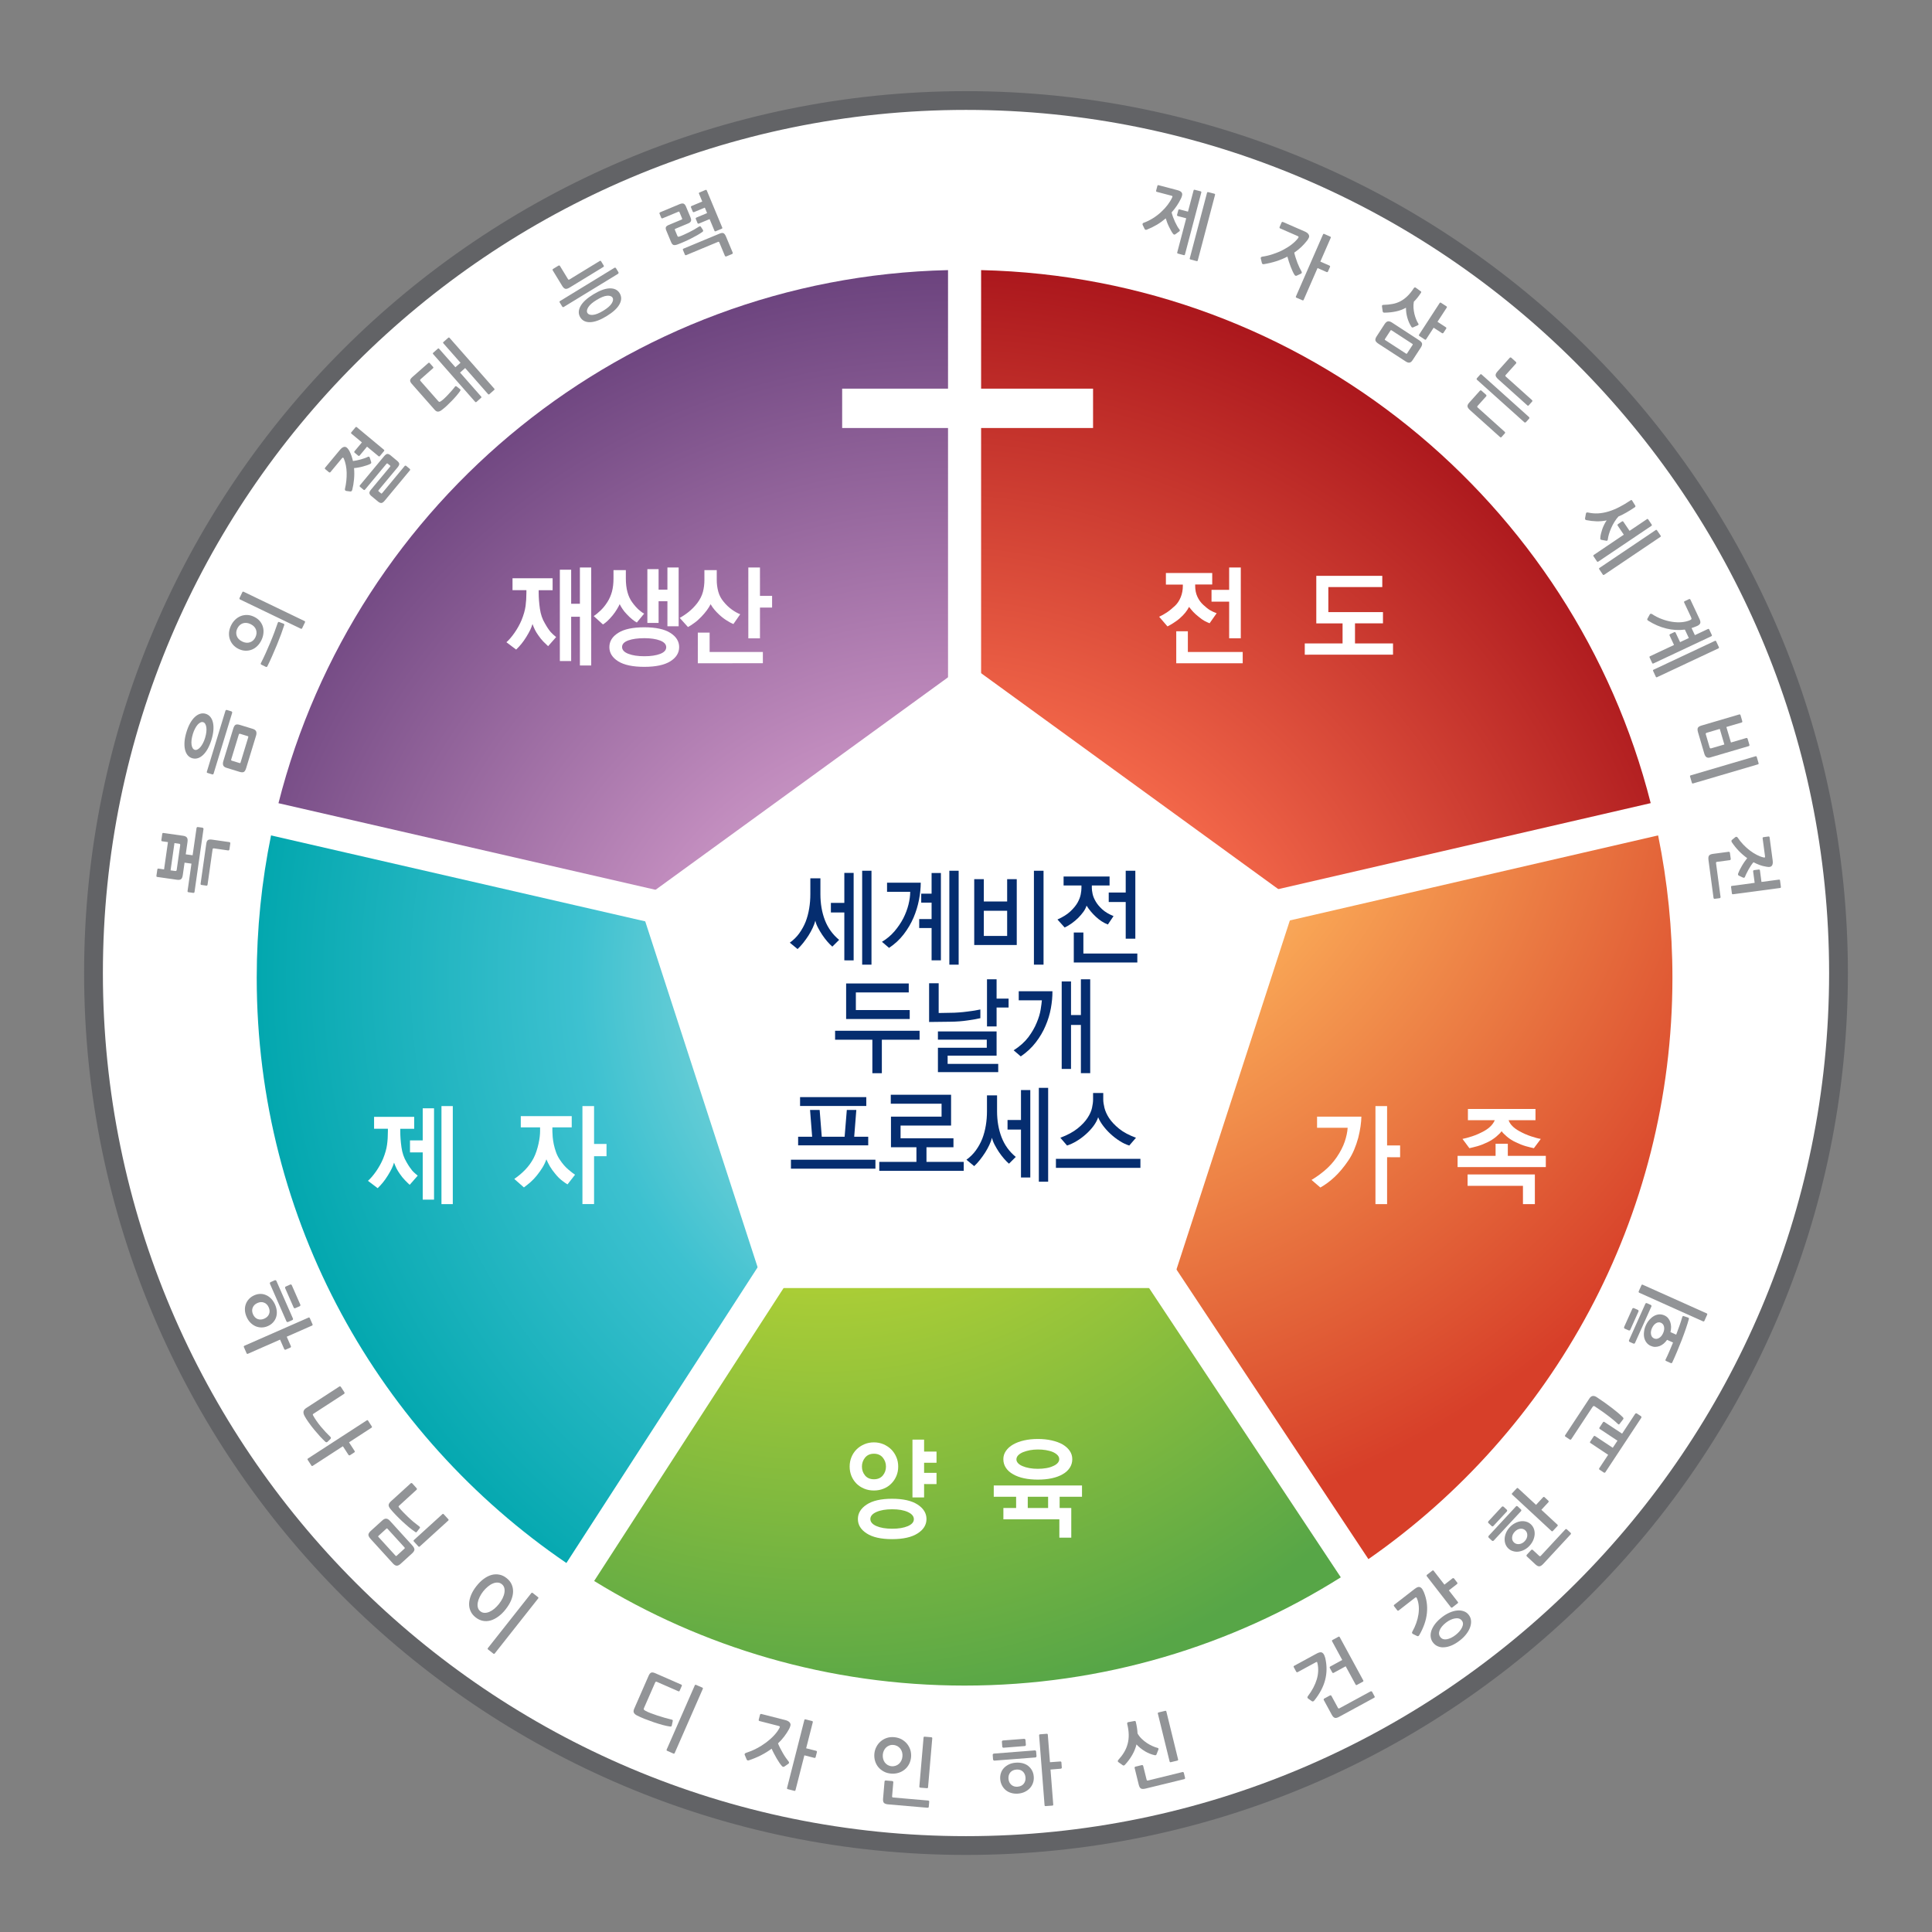 <?xml version="1.0" encoding="utf-8"?>
<!-- Generator: Adobe Illustrator 14.0.0, SVG Export Plug-In . SVG Version: 6.00 Build 43363)  -->
<!DOCTYPE svg PUBLIC "-//W3C//DTD SVG 1.1//EN" "http://www.w3.org/Graphics/SVG/1.1/DTD/svg11.dtd">
<svg version="1.1" id="Layer_1" xmlns="http://www.w3.org/2000/svg" xmlns:xlink="http://www.w3.org/1999/xlink" x="0px" y="0px"
	 width="90px" height="90px" viewBox="10.75 7 90 90" enable-background="new 10.75 7 90 90" xml:space="preserve">
<rect x="10.75" y="7" width="90" height="90" fill="#808080" stroke="none"/>
<g>
	<g>
		<circle fill="#FFFFFF" cx="55.75" cy="52.328" r="40.645"/>
		<path fill="#626366" d="M55.75,93.41c-22.652,0-41.082-18.43-41.082-41.082s18.43-41.082,41.082-41.082
			c22.653,0,41.082,18.43,41.082,41.082S78.403,93.41,55.75,93.41L55.75,93.41z M55.75,12.12c-22.17,0-40.207,18.038-40.207,40.208
			S33.58,92.535,55.75,92.535c22.17,0,40.207-18.037,40.207-40.207S77.92,12.12,55.75,12.12L55.75,12.12z"/>
	</g>
	<g>
		<g>
			<path fill="#929497" d="M19.455,46.016c0.034,0.041,0.043,0.111,0.029,0.211l-0.081,0.571l0.32,0.044l0.183-1.273
				c0.001-0.011,0.007-0.021,0.019-0.03c0.012-0.01,0.023-0.014,0.035-0.013l0.223,0.03c0.011,0.002,0.022,0.011,0.033,0.023
				c0.011,0.012,0.016,0.024,0.014,0.037l-0.419,2.938c-0.002,0.014-0.009,0.024-0.021,0.031c-0.012,0.008-0.025,0.011-0.039,0.009
				l-0.223-0.031c-0.032-0.005-0.045-0.023-0.041-0.054l0.182-1.278l-0.321-0.045l-0.082,0.571
				c-0.014,0.101-0.042,0.168-0.082,0.197c-0.041,0.032-0.105,0.041-0.195,0.028l-0.919-0.131c-0.011-0.002-0.021-0.008-0.027-0.018
				c-0.007-0.01-0.009-0.021-0.007-0.032l0.043-0.298c0.001-0.01,0.007-0.021,0.016-0.03c0.009-0.009,0.02-0.013,0.031-0.011
				l0.267,0.038l0.181-1.271l-0.271-0.039c-0.011-0.001-0.021-0.007-0.028-0.017c-0.008-0.011-0.011-0.021-0.009-0.033l0.043-0.3
				c0.001-0.011,0.007-0.021,0.018-0.029c0.009-0.008,0.021-0.011,0.032-0.009l0.932,0.133
				C19.367,45.947,19.423,45.973,19.455,46.016z M18.877,46.274l-0.181,1.271l0.22,0.03c0.038,0.005,0.061-0.013,0.066-0.056
				l0.162-1.142c0.007-0.043-0.009-0.066-0.048-0.073L18.877,46.274z M21.468,46.248c0.008,0.012,0.012,0.023,0.011,0.034
				l-0.042,0.29c-0.002,0.014-0.009,0.025-0.02,0.033c-0.011,0.01-0.023,0.013-0.034,0.012l-0.669-0.097
				c-0.022-0.002-0.037-0.001-0.046,0.009c-0.007,0.008-0.013,0.024-0.017,0.05l-0.233,1.638c-0.001,0.011-0.008,0.021-0.018,0.03
				c-0.011,0.009-0.022,0.012-0.033,0.011l-0.24-0.035c-0.013-0.002-0.023-0.008-0.028-0.019c-0.005-0.011-0.007-0.023-0.005-0.034
				l0.266-1.868c0.011-0.085,0.038-0.141,0.077-0.168c0.039-0.026,0.102-0.033,0.188-0.021l0.814,0.116
				C21.449,46.23,21.459,46.236,21.468,46.248z"/>
			<path fill="#929497" d="M20.601,41.462c-0.048,0.156-0.105,0.293-0.171,0.413c-0.066,0.119-0.138,0.216-0.217,0.291
				c-0.079,0.076-0.162,0.127-0.249,0.154c-0.087,0.027-0.175,0.026-0.265,0c-0.086-0.027-0.158-0.076-0.215-0.148
				c-0.056-0.071-0.096-0.16-0.119-0.269c-0.023-0.106-0.029-0.228-0.018-0.363c0.011-0.135,0.041-0.281,0.088-0.435
				c0.048-0.157,0.104-0.294,0.17-0.413c0.066-0.117,0.138-0.214,0.217-0.288c0.079-0.074,0.162-0.126,0.248-0.152
				c0.086-0.027,0.174-0.027,0.261-0.001c0.089,0.027,0.162,0.076,0.219,0.147c0.057,0.07,0.098,0.159,0.121,0.266
				c0.024,0.105,0.03,0.225,0.019,0.36C20.679,41.157,20.649,41.304,20.601,41.462z M19.733,41.195
				c-0.029,0.097-0.048,0.186-0.059,0.269c-0.01,0.084-0.011,0.159-0.001,0.224c0.008,0.064,0.026,0.117,0.051,0.16
				c0.025,0.043,0.058,0.068,0.097,0.081c0.039,0.012,0.081,0.008,0.125-0.014c0.044-0.021,0.089-0.056,0.132-0.104
				c0.043-0.05,0.085-0.111,0.124-0.186c0.04-0.074,0.074-0.16,0.103-0.256c0.029-0.093,0.047-0.183,0.057-0.267
				c0.009-0.083,0.009-0.158,0-0.222c-0.009-0.062-0.027-0.115-0.051-0.157c-0.025-0.043-0.057-0.069-0.097-0.081
				c-0.039-0.013-0.081-0.009-0.125,0.013c-0.044,0.021-0.089,0.056-0.131,0.103c-0.043,0.048-0.083,0.109-0.123,0.185
				C19.795,41.019,19.761,41.102,19.733,41.195z M21.56,40.167c0.007,0.013,0.01,0.025,0.006,0.037l-0.867,2.838
				c-0.004,0.014-0.013,0.023-0.025,0.029c-0.013,0.005-0.025,0.006-0.038,0.003l-0.216-0.066c-0.032-0.009-0.044-0.03-0.034-0.06
				l0.867-2.841c0.003-0.011,0.012-0.02,0.025-0.027c0.013-0.009,0.026-0.01,0.039-0.007l0.215,0.066
				C21.543,40.144,21.552,40.151,21.56,40.167z M22.682,41.071c0.021,0.052,0.021,0.119-0.004,0.198l-0.46,1.509
				c-0.029,0.098-0.067,0.158-0.111,0.183c-0.044,0.022-0.108,0.021-0.193-0.004l-0.607-0.187c-0.083-0.024-0.135-0.062-0.158-0.114
				c-0.021-0.053-0.021-0.119,0.005-0.203l0.46-1.507c0.03-0.099,0.066-0.159,0.109-0.182c0.042-0.024,0.107-0.023,0.195,0.003
				l0.607,0.186C22.608,40.979,22.66,41.018,22.682,41.071z M21.941,41.185c-0.034-0.011-0.057,0-0.066,0.03L21.52,42.38
				c-0.005,0.018-0.005,0.03,0.001,0.038c0.006,0.008,0.018,0.014,0.035,0.02l0.346,0.105c0.02,0.007,0.032,0.007,0.039,0.002
				c0.006-0.003,0.012-0.014,0.017-0.031l0.355-1.165c0.006-0.021,0.007-0.033,0.005-0.04c-0.002-0.006-0.014-0.014-0.033-0.018
				L21.941,41.185z"/>
			<path fill="#929497" d="M21.512,36.138c0.05-0.104,0.114-0.193,0.192-0.269c0.077-0.074,0.164-0.131,0.259-0.169
				c0.094-0.038,0.196-0.054,0.303-0.052c0.107,0.004,0.213,0.032,0.32,0.084c0.108,0.052,0.197,0.118,0.265,0.198
				c0.069,0.082,0.117,0.171,0.145,0.267c0.028,0.097,0.037,0.199,0.025,0.306c-0.011,0.107-0.042,0.215-0.093,0.32
				c-0.051,0.104-0.114,0.195-0.19,0.269c-0.077,0.075-0.161,0.132-0.253,0.168c-0.093,0.037-0.192,0.055-0.298,0.052
				c-0.105-0.003-0.213-0.029-0.322-0.082c-0.106-0.052-0.194-0.118-0.264-0.2c-0.069-0.081-0.119-0.17-0.149-0.267
				c-0.031-0.097-0.041-0.199-0.032-0.307C21.431,36.349,21.462,36.243,21.512,36.138z M21.804,36.28
				c-0.056,0.115-0.065,0.229-0.025,0.343c0.039,0.111,0.124,0.199,0.252,0.261c0.131,0.063,0.253,0.076,0.365,0.036
				c0.112-0.039,0.196-0.117,0.252-0.233c0.059-0.122,0.068-0.238,0.029-0.351c-0.039-0.113-0.125-0.2-0.255-0.263
				s-0.25-0.073-0.363-0.035C21.947,36.078,21.862,36.159,21.804,36.28z M24.937,35.931c0.026,0.014,0.033,0.034,0.019,0.063
				l-0.13,0.271c-0.004,0.01-0.014,0.019-0.025,0.023c-0.012,0.006-0.023,0.006-0.035,0l-2.838-1.365
				c-0.011-0.006-0.018-0.015-0.021-0.028c-0.004-0.013-0.003-0.024,0.001-0.035l0.13-0.271c0.013-0.028,0.034-0.036,0.061-0.023
				L24.937,35.931z M22.899,37.935c-0.005-0.013-0.004-0.026,0.002-0.04c0.074-0.145,0.148-0.298,0.222-0.461
				c0.074-0.164,0.146-0.329,0.215-0.494s0.134-0.326,0.193-0.484c0.06-0.158,0.112-0.304,0.157-0.439
				c0.002-0.011,0.009-0.022,0.019-0.035c0.01-0.012,0.023-0.014,0.041-0.008l0.208,0.078c0.018,0.006,0.028,0.015,0.034,0.028
				c0.004,0.015,0.005,0.026,0.002,0.037c-0.039,0.123-0.088,0.265-0.147,0.425c-0.06,0.161-0.126,0.328-0.196,0.502
				c-0.071,0.175-0.146,0.348-0.223,0.521c-0.076,0.173-0.15,0.332-0.223,0.477c-0.007,0.014-0.017,0.022-0.03,0.026
				c-0.014,0.004-0.026,0.002-0.038-0.003l-0.209-0.102C22.912,37.956,22.904,37.946,22.899,37.935z"/>
			<path fill="#929497" d="M27.13,29.875c-0.013,0.017-0.034,0.021-0.063,0.02l-0.189-0.025c-0.022-0.005-0.04-0.015-0.05-0.031
				c-0.012-0.018-0.015-0.038-0.009-0.063c0.03-0.128,0.052-0.256,0.065-0.384c0.013-0.129,0.018-0.254,0.015-0.375
				c-0.003-0.12-0.016-0.234-0.038-0.345c-0.022-0.11-0.053-0.212-0.092-0.304c-0.01-0.023-0.022-0.039-0.036-0.048
				c-0.014-0.008-0.033,0.002-0.058,0.033l-0.532,0.64c-0.01,0.012-0.022,0.018-0.035,0.017c-0.013,0-0.025-0.005-0.036-0.013
				l-0.173-0.145c-0.022-0.019-0.023-0.042-0.001-0.068l0.691-0.831c0.064-0.076,0.126-0.121,0.186-0.135
				c0.059-0.012,0.114,0.01,0.164,0.066c0.016,0.019,0.033,0.041,0.048,0.062c0.016,0.023,0.029,0.044,0.041,0.065
				c0.036,0.072,0.067,0.146,0.095,0.224c0.026,0.077,0.05,0.157,0.069,0.242c0.056-0.007,0.116-0.017,0.179-0.031
				c0.063-0.014,0.126-0.029,0.188-0.045c0.062-0.017,0.122-0.035,0.177-0.056c0.056-0.021,0.104-0.04,0.144-0.061
				c0.048-0.025,0.08-0.013,0.096,0.039l0.064,0.201c0.005,0.019,0.005,0.036-0.001,0.05c-0.006,0.013-0.021,0.026-0.046,0.039
				c-0.037,0.02-0.085,0.039-0.145,0.06c-0.06,0.02-0.124,0.039-0.192,0.058c-0.069,0.019-0.139,0.035-0.21,0.047
				c-0.071,0.014-0.139,0.022-0.204,0.028c0.016,0.17,0.016,0.343,0,0.515c-0.015,0.174-0.044,0.342-0.085,0.506
				C27.152,29.844,27.142,29.859,27.13,29.875z M27.442,28.231l-0.176-0.146c-0.009-0.009-0.013-0.019-0.013-0.031
				c0-0.014,0.004-0.024,0.011-0.032l0.345-0.414l-0.488-0.406c-0.023-0.02-0.025-0.04-0.006-0.063l0.195-0.233
				c0.019-0.023,0.04-0.024,0.062-0.005l1.26,1.047c0.024,0.021,0.027,0.042,0.008,0.064l-0.195,0.234
				c-0.019,0.022-0.04,0.023-0.064,0.003l-0.533-0.442l-0.344,0.414c-0.007,0.008-0.018,0.015-0.03,0.019
				C27.461,28.24,27.449,28.238,27.442,28.231z M29.856,28.874c0.001,0.014,0,0.024-0.006,0.03l-1.181,1.421
				c-0.057,0.068-0.108,0.104-0.155,0.106c-0.047,0.002-0.098-0.02-0.154-0.066l-0.31-0.257c-0.057-0.047-0.086-0.092-0.091-0.138
				c-0.005-0.043,0.021-0.1,0.078-0.166l0.884-1.063c0.011-0.015,0.017-0.024,0.014-0.032c-0.001-0.007-0.01-0.018-0.028-0.032
				l-0.084-0.069c-0.019-0.017-0.033-0.022-0.042-0.021c-0.009,0.001-0.02,0.009-0.033,0.025l-0.995,1.197
				c-0.008,0.009-0.017,0.013-0.03,0.017c-0.012,0.003-0.023,0.001-0.032-0.007l-0.174-0.144c-0.008-0.008-0.013-0.018-0.014-0.031
				s0.003-0.026,0.011-0.034l1.124-1.352c0.06-0.071,0.111-0.109,0.154-0.112c0.043-0.004,0.095,0.018,0.154,0.067l0.306,0.255
				c0.062,0.052,0.094,0.099,0.097,0.142c0.003,0.041-0.025,0.099-0.085,0.171l-0.877,1.053c-0.011,0.016-0.017,0.025-0.016,0.033
				c0.002,0.007,0.011,0.016,0.026,0.03l0.097,0.081c0.016,0.013,0.027,0.017,0.034,0.014s0.017-0.012,0.03-0.027L29.6,28.71
				c0.009-0.011,0.02-0.017,0.034-0.018c0.014-0.002,0.025,0.001,0.036,0.009l0.168,0.141
				C29.849,28.848,29.854,28.857,29.856,28.874z"/>
			<path fill="#929497" d="M32.202,25.169c-0.004,0.017-0.009,0.03-0.015,0.041c-0.043,0.064-0.099,0.138-0.166,0.216
				c-0.068,0.081-0.141,0.16-0.22,0.242c-0.079,0.081-0.158,0.159-0.24,0.236c-0.081,0.075-0.157,0.141-0.227,0.191
				c-0.064,0.052-0.124,0.077-0.178,0.08c-0.054,0.002-0.107-0.026-0.16-0.087l-1.067-1.211c-0.052-0.06-0.077-0.112-0.073-0.158
				c0.004-0.046,0.038-0.098,0.103-0.154l0.743-0.654c0.023-0.021,0.045-0.02,0.067,0.005l0.156,0.176
				c0.02,0.023,0.018,0.044-0.006,0.065l-0.571,0.504c-0.033,0.028-0.036,0.056-0.011,0.085l0.824,0.935
				c0.024,0.027,0.043,0.041,0.06,0.041c0.017-0.001,0.042-0.015,0.078-0.039c0.04-0.027,0.089-0.065,0.145-0.119
				c0.057-0.053,0.116-0.11,0.176-0.176c0.061-0.062,0.119-0.127,0.175-0.192c0.057-0.064,0.104-0.124,0.143-0.176
				c0.009-0.014,0.02-0.024,0.033-0.029c0.013-0.006,0.028-0.003,0.043,0.008l0.168,0.13C32.2,25.141,32.206,25.153,32.202,25.169z
				 M31.404,22.993c-0.021-0.022-0.018-0.043,0.006-0.064l0.22-0.193c0.022-0.021,0.043-0.019,0.063,0.004l2.081,2.364
				c0.02,0.021,0.018,0.042-0.004,0.062l-0.222,0.196c-0.022,0.019-0.043,0.018-0.063-0.004l-1.066-1.213l-0.238,0.211l0.98,1.114
				c0.021,0.023,0.021,0.045-0.002,0.063L32.95,25.72c-0.024,0.021-0.047,0.021-0.068-0.004l-1.955-2.222
				c-0.02-0.021-0.017-0.044,0.007-0.064l0.21-0.185c0.022-0.021,0.043-0.019,0.062,0.003l0.758,0.86l0.238-0.209L31.404,22.993z"/>
			<path fill="#929497" d="M38.879,19.412c-0.005,0.01-0.012,0.018-0.022,0.024l-1.564,0.955c-0.089,0.055-0.158,0.075-0.208,0.062
				c-0.049-0.012-0.096-0.056-0.143-0.131l-0.445-0.729c-0.005-0.01-0.007-0.021-0.004-0.035c0.003-0.015,0.01-0.024,0.02-0.03
				l0.253-0.154c0.012-0.008,0.024-0.01,0.039-0.006c0.013,0.003,0.023,0.01,0.029,0.02l0.372,0.609
				c0.013,0.021,0.025,0.031,0.037,0.033c0.012,0.001,0.027-0.006,0.049-0.02l1.395-0.852c0.009-0.006,0.021-0.009,0.034-0.007
				c0.013,0.002,0.022,0.007,0.028,0.016l0.126,0.207C38.883,19.388,38.884,19.399,38.879,19.412z M39.563,19.72
				c-0.003,0.018-0.011,0.027-0.02,0.034l-2.534,1.547c-0.011,0.007-0.024,0.009-0.037,0.005c-0.013-0.004-0.023-0.012-0.03-0.023
				l-0.119-0.195c-0.017-0.026-0.011-0.05,0.016-0.064l2.534-1.549c0.009-0.005,0.022-0.008,0.037-0.005
				c0.015,0.003,0.026,0.01,0.032,0.02l0.119,0.195C39.566,19.693,39.567,19.705,39.563,19.72z M39.616,20.659
				c0.097,0.159,0.094,0.332-0.01,0.519c-0.103,0.187-0.303,0.369-0.598,0.549s-0.548,0.274-0.761,0.281
				c-0.213,0.007-0.368-0.068-0.466-0.227c-0.096-0.157-0.092-0.329,0.011-0.518c0.103-0.187,0.302-0.37,0.597-0.55
				c0.295-0.18,0.549-0.274,0.762-0.28C39.365,20.428,39.52,20.502,39.616,20.659z M38.546,20.971
				c-0.194,0.117-0.325,0.231-0.393,0.341c-0.067,0.109-0.081,0.199-0.038,0.269c0.041,0.067,0.125,0.097,0.254,0.087
				c0.129-0.01,0.29-0.075,0.484-0.193c0.195-0.119,0.325-0.232,0.393-0.342c0.067-0.109,0.081-0.198,0.039-0.266
				c-0.042-0.07-0.128-0.1-0.256-0.09C38.902,20.786,38.74,20.853,38.546,20.971z"/>
			<path fill="#929497" d="M43.502,17.764c-0.006,0.016-0.013,0.027-0.023,0.034c-0.071,0.052-0.156,0.105-0.251,0.16
				c-0.095,0.054-0.194,0.107-0.299,0.159c-0.104,0.053-0.209,0.102-0.317,0.149c-0.107,0.047-0.209,0.089-0.306,0.124
				c-0.083,0.03-0.146,0.035-0.188,0.019c-0.042-0.019-0.077-0.062-0.105-0.13l-0.227-0.545c-0.027-0.064-0.031-0.116-0.015-0.154
				c0.017-0.037,0.06-0.071,0.127-0.099l0.598-0.25c0.021-0.009,0.033-0.017,0.035-0.024c0.002-0.006-0.001-0.021-0.012-0.044
				l-0.111-0.268c-0.009-0.024-0.018-0.036-0.024-0.038c-0.006-0.003-0.019,0-0.04,0.009l-0.728,0.303
				c-0.011,0.006-0.022,0.006-0.036,0c-0.013-0.004-0.022-0.011-0.026-0.021l-0.083-0.202c-0.004-0.011-0.003-0.021,0.003-0.033
				c0.006-0.01,0.015-0.018,0.025-0.023l0.913-0.381c0.082-0.033,0.145-0.039,0.187-0.02c0.043,0.02,0.08,0.065,0.11,0.14
				l0.207,0.495c0.032,0.078,0.039,0.138,0.018,0.181c-0.02,0.044-0.064,0.079-0.13,0.105l-0.586,0.245
				c-0.018,0.007-0.027,0.015-0.032,0.022c-0.004,0.007-0.002,0.021,0.006,0.039l0.114,0.274c0.016,0.036,0.042,0.047,0.081,0.032
				c0.067-0.022,0.14-0.051,0.217-0.087c0.078-0.034,0.158-0.072,0.238-0.112c0.08-0.042,0.161-0.085,0.244-0.129
				c0.082-0.046,0.159-0.093,0.233-0.142c0.01-0.006,0.023-0.01,0.041-0.01c0.016-0.001,0.029,0.004,0.036,0.016l0.105,0.163
				C43.507,17.734,43.508,17.749,43.502,17.764z M44.881,18.805c-0.006,0.014-0.014,0.022-0.024,0.027l-0.271,0.112
				c-0.013,0.005-0.025,0.006-0.04,0c-0.013-0.006-0.022-0.014-0.026-0.024l-0.259-0.62c-0.009-0.021-0.018-0.034-0.029-0.036
				c-0.011-0.003-0.028,0-0.051,0.011l-1.464,0.61c-0.011,0.004-0.022,0.005-0.035,0.002c-0.012-0.004-0.021-0.01-0.025-0.021
				l-0.095-0.227c-0.005-0.013-0.004-0.023,0.002-0.033c0.006-0.012,0.015-0.019,0.026-0.023l1.679-0.699
				c0.08-0.034,0.141-0.04,0.185-0.02c0.042,0.021,0.08,0.071,0.114,0.151l0.315,0.755C44.887,18.78,44.886,18.791,44.881,18.805z
				 M42.966,16.596l0.498-0.208l-0.152-0.365c-0.011-0.027-0.003-0.046,0.024-0.057l0.28-0.118c0.027-0.011,0.046-0.003,0.058,0.023
				l0.72,1.727c0.012,0.027,0.004,0.046-0.024,0.058l-0.28,0.117c-0.027,0.011-0.046,0.003-0.057-0.023l-0.227-0.543l-0.498,0.208
				c-0.011,0.005-0.022,0.006-0.036,0.002c-0.013-0.003-0.022-0.009-0.027-0.02l-0.085-0.205c-0.004-0.01-0.003-0.021,0.004-0.033
				c0.008-0.012,0.017-0.02,0.027-0.024l0.498-0.208l-0.106-0.255l-0.498,0.207c-0.011,0.006-0.022,0.006-0.036,0.003
				c-0.013-0.003-0.023-0.01-0.027-0.02l-0.086-0.209c-0.004-0.01-0.003-0.021,0.004-0.033
				C42.947,16.607,42.956,16.601,42.966,16.596z"/>
			<path fill="#929497" d="M64.169,17.7c-0.017,0.008-0.035,0.008-0.054,0.004c-0.02-0.006-0.035-0.019-0.044-0.037l-0.093-0.194
				c-0.008-0.018-0.007-0.036,0-0.054c0.007-0.019,0.021-0.03,0.041-0.037c0.157-0.058,0.305-0.131,0.444-0.218
				c0.14-0.088,0.266-0.185,0.379-0.291c0.114-0.104,0.214-0.214,0.3-0.328c0.086-0.113,0.155-0.224,0.206-0.333
				c0.014-0.03,0.021-0.05,0.02-0.063c-0.001-0.015-0.016-0.024-0.045-0.032l-0.692-0.182c-0.011-0.003-0.019-0.012-0.022-0.022
				c-0.004-0.012-0.004-0.023-0.001-0.037l0.056-0.212c0.009-0.033,0.026-0.045,0.053-0.038l0.878,0.231
				c0.094,0.025,0.159,0.058,0.192,0.099c0.034,0.043,0.043,0.092,0.028,0.149c-0.005,0.02-0.012,0.043-0.019,0.067
				c-0.009,0.024-0.017,0.047-0.026,0.064c-0.113,0.237-0.26,0.456-0.442,0.66c0.017,0.068,0.04,0.141,0.067,0.218
				c0.029,0.076,0.06,0.151,0.093,0.224c0.034,0.072,0.068,0.139,0.103,0.2c0.035,0.062,0.067,0.109,0.098,0.146
				c0.02,0.024,0.027,0.044,0.021,0.06c-0.006,0.018-0.018,0.032-0.039,0.045l-0.166,0.122c-0.042,0.031-0.079,0.023-0.113-0.026
				c-0.026-0.033-0.055-0.075-0.085-0.13c-0.031-0.053-0.062-0.112-0.093-0.177c-0.032-0.063-0.061-0.131-0.089-0.2
				c-0.027-0.071-0.05-0.14-0.07-0.206c-0.128,0.11-0.265,0.209-0.412,0.297C64.494,17.557,64.336,17.634,64.169,17.7z
				 M65.893,18.885l-0.268-0.071c-0.031-0.008-0.042-0.026-0.034-0.059l0.418-1.586l-0.393-0.104
				c-0.011-0.003-0.021-0.01-0.028-0.022c-0.007-0.011-0.01-0.022-0.007-0.032l0.061-0.228c0.002-0.012,0.01-0.02,0.022-0.024
				c0.012-0.006,0.023-0.007,0.034-0.004l0.393,0.104l0.26-0.987c0.008-0.028,0.026-0.039,0.058-0.03l0.267,0.069
				c0.031,0.008,0.042,0.027,0.035,0.056l-0.76,2.884C65.943,18.882,65.924,18.893,65.893,18.885z M66.493,19.163l-0.287-0.075
				c-0.029-0.009-0.04-0.027-0.032-0.054l0.804-3.053c0.007-0.028,0.026-0.039,0.058-0.031l0.284,0.074
				c0.028,0.008,0.039,0.026,0.031,0.054l-0.804,3.053C66.54,19.16,66.522,19.17,66.493,19.163z"/>
			<path fill="#929497" d="M69.62,19.307c-0.021,0.003-0.04,0-0.056-0.011c-0.018-0.01-0.027-0.024-0.031-0.046l-0.052-0.213
				c-0.006-0.025-0.001-0.044,0.016-0.056c0.017-0.015,0.033-0.021,0.05-0.024c0.166-0.023,0.332-0.062,0.498-0.118
				c0.165-0.054,0.321-0.118,0.469-0.195c0.146-0.075,0.281-0.16,0.401-0.252c0.12-0.093,0.219-0.188,0.297-0.289
				c0.024-0.032,0.034-0.055,0.033-0.068c-0.001-0.013-0.02-0.027-0.056-0.043l-0.806-0.352c-0.014-0.007-0.024-0.017-0.027-0.028
				c-0.003-0.013-0.002-0.024,0.003-0.038l0.092-0.21c0.005-0.012,0.014-0.021,0.028-0.024c0.013-0.004,0.026-0.003,0.038,0.002
				l1.02,0.445c0.081,0.036,0.138,0.079,0.17,0.13c0.032,0.053,0.037,0.103,0.015,0.153c-0.011,0.026-0.026,0.053-0.042,0.079
				c-0.017,0.027-0.033,0.049-0.049,0.069c-0.078,0.1-0.167,0.196-0.264,0.29c-0.098,0.092-0.207,0.179-0.326,0.261
				c0.015,0.071,0.037,0.147,0.063,0.229c0.025,0.083,0.054,0.163,0.084,0.243c0.03,0.078,0.062,0.153,0.096,0.224
				c0.033,0.07,0.065,0.131,0.095,0.181c0.011,0.018,0.015,0.036,0.013,0.055c-0.002,0.019-0.013,0.033-0.032,0.045l-0.202,0.095
				c-0.041,0.019-0.076,0.007-0.106-0.039c-0.027-0.041-0.055-0.095-0.086-0.16c-0.031-0.066-0.061-0.139-0.091-0.216
				c-0.03-0.077-0.058-0.157-0.085-0.239c-0.027-0.083-0.05-0.16-0.068-0.232C70.393,19.124,70.027,19.241,69.62,19.307z
				 M72.586,19.674c-0.013,0.005-0.024,0.005-0.035,0l-0.425-0.187l-0.646,1.48c-0.012,0.026-0.032,0.033-0.059,0.021l-0.278-0.12
				c-0.028-0.013-0.035-0.031-0.023-0.059l1.261-2.887c0.011-0.026,0.031-0.035,0.059-0.023l0.278,0.123
				c0.026,0.011,0.035,0.03,0.022,0.058l-0.483,1.106l0.425,0.187c0.01,0.004,0.019,0.013,0.025,0.023
				c0.006,0.013,0.007,0.023,0.002,0.033l-0.098,0.222C72.608,19.662,72.599,19.669,72.586,19.674z"/>
			<path fill="#929497" d="M76.415,23.891c-0.051,0.011-0.114-0.008-0.186-0.056l-1.261-0.819c-0.086-0.057-0.134-0.109-0.146-0.159
				c-0.01-0.051,0.008-0.113,0.057-0.188l0.372-0.572c0.047-0.073,0.098-0.114,0.151-0.127c0.054-0.011,0.116,0.009,0.189,0.054
				l1.261,0.822c0.086,0.056,0.133,0.109,0.143,0.159c0.009,0.052-0.012,0.114-0.061,0.19l-0.373,0.572
				C76.515,23.84,76.466,23.882,76.415,23.891z M76.548,23.077c0.011-0.017,0.016-0.028,0.014-0.037s-0.01-0.017-0.025-0.026
				l-0.956-0.622c-0.015-0.011-0.027-0.014-0.034-0.013c-0.007,0-0.015,0.008-0.026,0.024l-0.249,0.382
				c-0.011,0.018-0.016,0.029-0.014,0.035c0.003,0.009,0.011,0.017,0.026,0.026l0.956,0.621c0.016,0.011,0.027,0.016,0.034,0.015
				c0.008-0.001,0.016-0.01,0.027-0.026L76.548,23.077z M75.248,21.565c-0.036,0.001-0.059-0.005-0.069-0.019
				c-0.011-0.015-0.017-0.031-0.02-0.052l-0.03-0.211c-0.005-0.033-0.001-0.055,0.012-0.065c0.014-0.011,0.032-0.016,0.057-0.016
				c0.154-0.003,0.296-0.018,0.426-0.043c0.13-0.024,0.252-0.066,0.365-0.126c0.114-0.059,0.221-0.14,0.324-0.239
				c0.104-0.1,0.204-0.226,0.304-0.379c0.009-0.014,0.021-0.021,0.037-0.024s0.029-0.002,0.038,0.004l0.244,0.176
				c0.024,0.016,0.028,0.039,0.007,0.07c-0.106,0.164-0.217,0.302-0.331,0.414c-0.017,0.093-0.021,0.188-0.016,0.284
				c0.007,0.096,0.021,0.188,0.042,0.28c0.022,0.09,0.049,0.174,0.08,0.252c0.031,0.08,0.065,0.146,0.102,0.203
				c0.024,0.034,0.015,0.062-0.027,0.079l-0.203,0.093c-0.038,0.021-0.07,0.013-0.094-0.024c-0.082-0.129-0.145-0.271-0.187-0.423
				c-0.043-0.152-0.064-0.307-0.063-0.464c-0.144,0.08-0.298,0.137-0.462,0.172C75.622,21.542,75.443,21.562,75.248,21.565z
				 M77.959,22.524c-0.014,0.003-0.026,0.003-0.035-0.005l-0.389-0.253l-0.35,0.538c-0.016,0.025-0.037,0.029-0.062,0.013
				l-0.254-0.166c-0.024-0.015-0.029-0.037-0.012-0.063l0.957-1.471c0.017-0.024,0.037-0.029,0.062-0.013l0.255,0.165
				c0.024,0.018,0.028,0.036,0.013,0.062l-0.43,0.659l0.39,0.255c0.009,0.005,0.016,0.014,0.021,0.026
				c0.004,0.012,0.003,0.023-0.003,0.034l-0.13,0.198C77.984,22.516,77.974,22.521,77.959,22.524z"/>
			<path fill="#929497" d="M80.659,27.377c-0.013-0.004-0.024-0.01-0.032-0.017l-1.396-1.253c-0.078-0.071-0.118-0.132-0.12-0.182
				c-0.002-0.052,0.026-0.109,0.086-0.174l0.495-0.552c0.007-0.009,0.019-0.013,0.033-0.014c0.014-0.001,0.026,0.003,0.034,0.01
				l0.219,0.195c0.01,0.01,0.015,0.021,0.016,0.036c0.001,0.015-0.002,0.026-0.01,0.034l-0.401,0.447
				c-0.015,0.016-0.021,0.031-0.02,0.042c0.001,0.011,0.013,0.025,0.032,0.042l1.251,1.125c0.009,0.007,0.014,0.017,0.018,0.03
				c0.002,0.015,0,0.025-0.007,0.033l-0.164,0.183C80.683,27.375,80.672,27.379,80.659,27.377z M81.797,26.682
				c-0.017,0.001-0.029-0.001-0.038-0.011l-2.208-1.982c-0.01-0.01-0.015-0.021-0.014-0.035c0.001-0.016,0.006-0.027,0.015-0.037
				l0.151-0.168c0.02-0.023,0.043-0.025,0.067-0.003l2.208,1.982c0.009,0.008,0.014,0.021,0.016,0.034
				c0.001,0.016-0.001,0.026-0.009,0.036l-0.15,0.167C81.826,26.674,81.814,26.68,81.797,26.682z M81.932,25.899
				c-0.012,0-0.023-0.006-0.031-0.013l-1.361-1.222c-0.078-0.071-0.118-0.132-0.119-0.184c-0.001-0.051,0.028-0.11,0.087-0.176
				l0.572-0.638c0.007-0.008,0.019-0.013,0.033-0.015c0.014,0,0.025,0.004,0.035,0.011l0.22,0.199
				c0.01,0.008,0.016,0.021,0.016,0.035c0.001,0.015-0.002,0.026-0.01,0.034l-0.481,0.536c-0.015,0.016-0.022,0.03-0.02,0.042
				c0.002,0.011,0.013,0.024,0.032,0.042l1.213,1.089c0.009,0.009,0.014,0.018,0.016,0.031c0.003,0.014-0.001,0.022-0.008,0.031
				l-0.162,0.182C81.955,25.896,81.944,25.901,81.932,25.899z"/>
			<path fill="#929497" d="M84.651,31.23c-0.05-0.01-0.071-0.04-0.062-0.091l0.039-0.21c0.007-0.047,0.036-0.065,0.087-0.056
				c0.165,0.037,0.327,0.051,0.488,0.042c0.161-0.01,0.323-0.04,0.487-0.091c0.164-0.05,0.33-0.118,0.499-0.206
				c0.168-0.087,0.343-0.19,0.522-0.312c0.028-0.02,0.051-0.017,0.067,0.008l0.15,0.24c0.006,0.01,0.007,0.022,0.006,0.037
				c-0.002,0.015-0.009,0.026-0.021,0.034c-0.142,0.096-0.275,0.18-0.401,0.251c-0.125,0.072-0.248,0.133-0.368,0.184
				c-0.066,0.073-0.128,0.155-0.186,0.249c-0.059,0.094-0.109,0.19-0.151,0.287c-0.043,0.097-0.078,0.192-0.106,0.286
				c-0.027,0.093-0.045,0.175-0.053,0.249c-0.006,0.045-0.028,0.065-0.068,0.059l-0.221-0.04c-0.048-0.007-0.068-0.034-0.06-0.083
				c0.002-0.06,0.01-0.123,0.027-0.193s0.037-0.142,0.061-0.213c0.025-0.074,0.055-0.146,0.091-0.218
				c0.035-0.072,0.074-0.14,0.118-0.201c-0.157,0.031-0.312,0.046-0.465,0.043C84.979,31.281,84.818,31.263,84.651,31.23z
				 M85.141,33.15l-0.156-0.232c-0.02-0.027-0.015-0.052,0.011-0.068l1.397-0.942l-0.286-0.425c-0.006-0.01-0.009-0.021-0.006-0.034
				c0.002-0.015,0.008-0.024,0.02-0.032l0.192-0.129c0.01-0.007,0.021-0.007,0.033-0.003c0.012,0.003,0.022,0.011,0.028,0.02
				l0.287,0.424l0.81-0.545c0.024-0.018,0.046-0.01,0.064,0.019l0.156,0.231c0.017,0.024,0.013,0.045-0.011,0.062l-2.474,1.665
				C85.18,33.179,85.158,33.175,85.141,33.15z M85.415,33.765l-0.166-0.247c-0.017-0.024-0.013-0.044,0.012-0.062l2.618-1.764
				c0.024-0.016,0.046-0.012,0.064,0.016l0.164,0.242c0.016,0.025,0.013,0.046-0.012,0.062l-2.618,1.764
				C85.452,33.792,85.432,33.788,85.415,33.765z"/>
			<path fill="#929497" d="M87.533,35.916c-0.018-0.012-0.032-0.024-0.042-0.041c-0.01-0.016-0.01-0.031,0-0.049l0.112-0.203
				c0.012-0.021,0.028-0.032,0.047-0.032s0.035,0.003,0.048,0.009c0.151,0.101,0.309,0.181,0.472,0.241
				c0.163,0.061,0.322,0.102,0.478,0.126c0.156,0.023,0.303,0.029,0.443,0.017c0.14-0.014,0.262-0.042,0.367-0.086
				c0.045-0.018,0.072-0.036,0.083-0.054c0.011-0.018,0.006-0.048-0.014-0.092l-0.321-0.683c-0.014-0.028-0.006-0.05,0.02-0.062
				l0.209-0.099c0.011-0.006,0.021-0.005,0.035,0c0.012,0.005,0.021,0.015,0.026,0.024l0.421,0.898
				c0.042,0.088,0.054,0.158,0.035,0.206c-0.019,0.049-0.068,0.092-0.149,0.127c-0.042,0.017-0.084,0.033-0.127,0.051
				c-0.042,0.016-0.085,0.03-0.126,0.043l0.155,0.33l0.608-0.286c0.027-0.012,0.047-0.005,0.061,0.024l0.119,0.254
				c0.012,0.026,0.005,0.045-0.021,0.059l-2.696,1.267c-0.029,0.014-0.049,0.007-0.062-0.021l-0.118-0.253
				c-0.014-0.028-0.006-0.05,0.022-0.063l1.115-0.523l-0.207-0.442c-0.005-0.01-0.006-0.021-0.001-0.035
				c0.003-0.014,0.011-0.021,0.021-0.026l0.204-0.097c0.01-0.004,0.021-0.004,0.032,0.002c0.012,0.007,0.021,0.014,0.025,0.025
				l0.208,0.441l0.408-0.192l-0.185-0.392c-0.286,0.039-0.573,0.021-0.864-0.05C88.082,36.208,87.801,36.086,87.533,35.916z
				 M87.884,38.525l-0.125-0.269c-0.013-0.027-0.006-0.046,0.021-0.059l2.856-1.342c0.027-0.013,0.047-0.005,0.061,0.023
				l0.124,0.266c0.013,0.027,0.005,0.046-0.021,0.06l-2.857,1.341C87.917,38.56,87.897,38.552,87.884,38.525z"/>
			<path fill="#929497" d="M89.619,43.496c-0.028,0.008-0.046-0.002-0.055-0.03l-0.085-0.292c-0.008-0.028,0.002-0.046,0.03-0.055
				l3.021-0.889c0.028-0.008,0.047,0.002,0.056,0.03l0.085,0.291c0.009,0.029-0.001,0.047-0.03,0.056L89.619,43.496z M90.252,42.276
				c-0.047-0.025-0.085-0.083-0.112-0.178l-0.289-0.983c-0.028-0.095-0.031-0.166-0.008-0.21c0.023-0.044,0.078-0.079,0.165-0.105
				l1.768-0.52c0.01-0.003,0.021-0.002,0.032,0.005c0.01,0.006,0.017,0.016,0.021,0.025l0.084,0.289
				c0.002,0.01,0.002,0.021-0.002,0.033c-0.005,0.013-0.013,0.021-0.023,0.023l-0.717,0.211l0.213,0.723l0.721-0.212
				c0.011-0.002,0.021-0.001,0.033,0.007c0.012,0.009,0.019,0.018,0.022,0.028l0.085,0.286c0.003,0.013,0.001,0.024-0.004,0.036
				c-0.005,0.012-0.014,0.021-0.025,0.022l-1.78,0.524C90.361,42.305,90.3,42.303,90.252,42.276z M91.077,41.681l-0.213-0.725
				l-0.612,0.181c-0.036,0.01-0.05,0.035-0.038,0.075l0.178,0.606c0.012,0.038,0.036,0.054,0.073,0.042L91.077,41.681z"/>
			<path fill="#929497" d="M90.588,48.86c-0.008-0.01-0.013-0.019-0.015-0.031l-0.235-1.762c-0.013-0.101-0.005-0.172,0.027-0.211
				c0.031-0.041,0.091-0.067,0.179-0.079l0.737-0.098c0.011-0.001,0.023,0.002,0.035,0.012c0.011,0.009,0.018,0.019,0.019,0.029
				l0.04,0.291c0.002,0.013-0.001,0.026-0.01,0.037c-0.009,0.012-0.019,0.019-0.03,0.021l-0.599,0.079
				c-0.022,0.003-0.036,0.009-0.042,0.02c-0.005,0.011-0.006,0.027-0.003,0.053l0.209,1.565c0.001,0.011-0.001,0.022-0.009,0.033
				c-0.007,0.013-0.017,0.019-0.028,0.021l-0.24,0.031C90.606,48.873,90.595,48.869,90.588,48.86z M92.455,47.535l0.233-0.031
				c0.012-0.002,0.021,0.003,0.031,0.012c0.01,0.009,0.014,0.019,0.016,0.031l0.071,0.537l0.815-0.108
				c0.029-0.004,0.046,0.009,0.05,0.037l0.04,0.302c0.004,0.029-0.009,0.046-0.038,0.051l-2.194,0.292
				c-0.03,0.003-0.046-0.01-0.05-0.037l-0.04-0.303c-0.004-0.029,0.009-0.046,0.038-0.049l1.062-0.143l-0.072-0.538
				c-0.001-0.012,0.002-0.022,0.009-0.032C92.435,47.544,92.444,47.536,92.455,47.535z M91.406,46.18
				c-0.002-0.021,0.007-0.041,0.03-0.058l0.152-0.124c0.017-0.015,0.035-0.019,0.055-0.016c0.02,0.002,0.037,0.014,0.051,0.032
				c0.078,0.116,0.166,0.227,0.265,0.33c0.099,0.104,0.202,0.197,0.309,0.277c0.107,0.081,0.215,0.148,0.323,0.204
				c0.109,0.056,0.211,0.095,0.308,0.116c0.024,0.005,0.043,0.007,0.058,0.004c0.015-0.003,0.02-0.023,0.014-0.062l-0.111-0.831
				c-0.003-0.018,0.001-0.03,0.01-0.039c0.009-0.009,0.021-0.014,0.034-0.016l0.227-0.03c0.031-0.005,0.049,0.011,0.054,0.044
				l0.143,1.072c0.014,0.099,0.004,0.175-0.026,0.228c-0.031,0.052-0.083,0.077-0.157,0.076c-0.025-0.001-0.051-0.003-0.077-0.007
				c-0.025-0.005-0.049-0.008-0.07-0.013c-0.089-0.013-0.181-0.037-0.277-0.072c-0.095-0.035-0.191-0.08-0.288-0.129
				c-0.04,0.045-0.078,0.097-0.117,0.155c-0.038,0.059-0.074,0.117-0.109,0.178c-0.034,0.062-0.065,0.12-0.094,0.18
				c-0.029,0.059-0.054,0.112-0.072,0.161c-0.017,0.048-0.049,0.061-0.099,0.04l-0.188-0.089c-0.039-0.019-0.05-0.053-0.034-0.102
				c0.015-0.043,0.037-0.095,0.067-0.156c0.03-0.06,0.063-0.122,0.102-0.188c0.039-0.066,0.079-0.132,0.124-0.196
				c0.044-0.064,0.086-0.122,0.128-0.173c-0.138-0.1-0.268-0.212-0.39-0.337c-0.122-0.127-0.232-0.264-0.33-0.411
				C91.416,46.218,91.409,46.2,91.406,46.18z"/>
		</g>
		<g>
			<path fill="#929497" d="M24.017,69.872c-0.013-0.007-0.022-0.017-0.028-0.03l-0.193-0.437l-1.498,0.659
				c-0.028,0.012-0.048,0.004-0.061-0.023l-0.126-0.288c-0.012-0.028-0.004-0.048,0.023-0.062l2.987-1.312
				c0.028-0.013,0.048-0.005,0.061,0.024l0.126,0.287c0.013,0.026,0.004,0.049-0.023,0.061l-1.178,0.518l0.192,0.438
				c0.005,0.013,0.006,0.025,0.003,0.039s-0.011,0.021-0.021,0.027l-0.229,0.101C24.041,69.877,24.029,69.877,24.017,69.872z
				 M24.463,67.941c-0.015-0.006-0.026-0.016-0.032-0.03l-0.4-0.909c-0.003-0.008-0.003-0.021,0-0.035
				c0.003-0.017,0.013-0.027,0.028-0.033l0.213-0.096c0.015-0.006,0.029-0.005,0.043,0.003c0.013,0.009,0.023,0.017,0.026,0.025
				l0.399,0.909c0.006,0.013,0.005,0.024,0,0.043c-0.006,0.016-0.016,0.025-0.028,0.031l-0.208,0.09
				C24.492,67.945,24.478,67.947,24.463,67.941z M24.127,68.583c-0.016-0.005-0.025-0.013-0.032-0.026l-0.77-1.754
				c-0.006-0.014-0.006-0.027,0.001-0.044c0.006-0.019,0.017-0.03,0.03-0.034l0.197-0.086c0.011-0.007,0.024-0.006,0.041,0.002
				c0.016,0.008,0.027,0.018,0.032,0.03l0.771,1.753c0.005,0.014,0.005,0.026,0,0.041c-0.005,0.016-0.015,0.023-0.027,0.029
				l-0.201,0.089C24.156,68.588,24.142,68.589,24.127,68.583z M23.563,67.771c0.045,0.105,0.073,0.211,0.081,0.312
				c0.007,0.102-0.004,0.196-0.034,0.285c-0.03,0.088-0.077,0.166-0.141,0.236c-0.064,0.071-0.145,0.127-0.242,0.17
				c-0.097,0.043-0.194,0.064-0.292,0.064c-0.098,0.001-0.189-0.02-0.277-0.055c-0.088-0.039-0.168-0.094-0.241-0.167
				c-0.074-0.073-0.133-0.164-0.179-0.269c-0.047-0.106-0.073-0.209-0.078-0.312c-0.005-0.104,0.009-0.198,0.042-0.287
				c0.033-0.089,0.083-0.17,0.149-0.239c0.067-0.069,0.149-0.128,0.246-0.17c0.095-0.042,0.19-0.063,0.285-0.063
				c0.096-0.002,0.186,0.021,0.271,0.059c0.085,0.037,0.162,0.094,0.234,0.167C23.457,67.577,23.515,67.667,23.563,67.771z
				 M23.267,67.9c-0.048-0.109-0.121-0.183-0.218-0.219c-0.097-0.037-0.199-0.031-0.307,0.018c-0.106,0.047-0.18,0.117-0.219,0.214
				c-0.041,0.096-0.036,0.198,0.012,0.31c0.051,0.114,0.125,0.189,0.222,0.225c0.098,0.033,0.2,0.027,0.305-0.02
				c0.107-0.048,0.181-0.117,0.221-0.213S23.318,68.016,23.267,67.9z"/>
			<path fill="#929497" d="M27.015,74.795c-0.014-0.004-0.024-0.011-0.031-0.021l-0.261-0.402l-1.406,0.912
				c-0.025,0.017-0.046,0.012-0.062-0.014l-0.172-0.265c-0.016-0.024-0.012-0.047,0.014-0.063l2.737-1.775
				c0.025-0.018,0.047-0.014,0.064,0.014l0.171,0.266c0.016,0.023,0.012,0.047-0.014,0.062l-1.047,0.681l0.261,0.402
				c0.007,0.01,0.009,0.021,0.009,0.035c-0.002,0.014-0.007,0.021-0.017,0.027l-0.208,0.136
				C27.041,74.796,27.028,74.799,27.015,74.795z M25.952,74.186c-0.019-0.004-0.035-0.013-0.05-0.026
				c-0.067-0.062-0.147-0.142-0.239-0.241c-0.091-0.102-0.185-0.208-0.278-0.32c-0.093-0.115-0.181-0.229-0.262-0.344
				c-0.081-0.113-0.145-0.215-0.191-0.303c-0.042-0.083-0.055-0.152-0.04-0.211c0.016-0.059,0.057-0.108,0.125-0.151l1.541-1.001
				c0.01-0.007,0.022-0.009,0.037-0.005c0.015,0.003,0.025,0.009,0.032,0.019l0.166,0.256c0.008,0.013,0.009,0.025,0.007,0.039
				c-0.004,0.016-0.011,0.024-0.02,0.033l-1.429,0.928c-0.02,0.012-0.03,0.023-0.029,0.035c0,0.012,0.006,0.027,0.017,0.049
				c0.04,0.074,0.09,0.156,0.152,0.244c0.062,0.09,0.128,0.176,0.201,0.266c0.073,0.088,0.149,0.174,0.227,0.258
				c0.078,0.082,0.153,0.159,0.225,0.227c0.019,0.02,0.025,0.037,0.02,0.054c-0.005,0.016-0.012,0.028-0.021,0.042l-0.145,0.139
				C25.986,74.182,25.971,74.188,25.952,74.186z"/>
			<path fill="#929497" d="M30.305,79.04c-0.023,0.021-0.045,0.021-0.065-0.002l-0.212-0.231c-0.02-0.022-0.018-0.047,0.005-0.067
				l1.324-1.204c0.022-0.021,0.044-0.02,0.064,0.003l0.212,0.231c0.021,0.023,0.02,0.045-0.003,0.065L30.305,79.04z M30.132,78.381
				c-0.012-0.001-0.023-0.005-0.033-0.013c-0.092-0.06-0.192-0.136-0.298-0.222c-0.107-0.09-0.213-0.185-0.317-0.281
				c-0.104-0.098-0.205-0.195-0.299-0.295c-0.095-0.098-0.176-0.188-0.242-0.269c-0.066-0.079-0.095-0.146-0.088-0.198
				c0.007-0.054,0.042-0.106,0.104-0.164l0.925-0.842c0.008-0.008,0.021-0.012,0.035-0.011c0.015,0,0.026,0.006,0.034,0.015
				l0.205,0.227c0.009,0.01,0.014,0.021,0.013,0.036c-0.001,0.016-0.006,0.026-0.015,0.034l-0.817,0.746
				c-0.018,0.015-0.025,0.027-0.022,0.041c0.003,0.012,0.011,0.025,0.025,0.047c0.047,0.059,0.107,0.123,0.178,0.199
				c0.072,0.075,0.15,0.153,0.234,0.233c0.083,0.078,0.17,0.158,0.262,0.235c0.091,0.076,0.183,0.148,0.275,0.216
				c0.01,0.007,0.018,0.018,0.021,0.03c0.004,0.014,0.002,0.024-0.004,0.035l-0.145,0.184
				C30.154,78.378,30.144,78.382,30.132,78.381z M29.226,79.936c-0.055-0.004-0.112-0.039-0.172-0.104l-1.038-1.141
				c-0.072-0.08-0.106-0.146-0.104-0.198c0.003-0.052,0.038-0.11,0.105-0.173l0.539-0.489c0.066-0.062,0.127-0.089,0.185-0.086
				c0.057,0.002,0.115,0.037,0.175,0.103l1.037,1.141c0.071,0.078,0.105,0.146,0.103,0.199c-0.004,0.054-0.041,0.111-0.11,0.176
				l-0.539,0.49C29.342,79.912,29.281,79.939,29.226,79.936z M29.587,79.145c0.014-0.013,0.021-0.021,0.021-0.03
				c0-0.011-0.007-0.021-0.02-0.036l-0.782-0.859c-0.013-0.015-0.023-0.021-0.031-0.021c-0.007-0.002-0.018,0.004-0.032,0.017
				l-0.355,0.324c-0.016,0.014-0.023,0.022-0.023,0.032c0,0.007,0.007,0.019,0.02,0.031l0.783,0.859
				c0.015,0.018,0.025,0.023,0.033,0.025c0.008,0,0.019-0.006,0.035-0.02L29.587,79.145z"/>
			<path fill="#929497" d="M33.797,84.025c-0.019,0.022-0.04,0.025-0.064,0.008l-0.247-0.194c-0.024-0.021-0.027-0.042-0.008-0.065
				l2.022-2.56c0.019-0.022,0.041-0.026,0.065-0.008l0.247,0.194c0.024,0.02,0.027,0.041,0.007,0.064L33.797,84.025z M32.903,82.341
				c-0.105-0.082-0.184-0.18-0.233-0.292c-0.05-0.111-0.072-0.23-0.067-0.357c0.006-0.125,0.037-0.258,0.094-0.395
				c0.058-0.139,0.14-0.275,0.247-0.41c0.109-0.139,0.224-0.252,0.345-0.34c0.121-0.088,0.241-0.148,0.361-0.181
				c0.121-0.032,0.241-0.037,0.36-0.013c0.119,0.021,0.232,0.076,0.337,0.16c0.108,0.084,0.187,0.182,0.236,0.291
				c0.049,0.109,0.072,0.229,0.068,0.353s-0.035,0.255-0.092,0.393c-0.058,0.14-0.142,0.275-0.251,0.415
				c-0.109,0.141-0.225,0.252-0.345,0.34c-0.121,0.088-0.241,0.149-0.362,0.184c-0.122,0.033-0.241,0.039-0.359,0.015
				C33.123,82.48,33.009,82.426,32.903,82.341z M33.995,81.717c0.066-0.084,0.122-0.173,0.167-0.262
				c0.043-0.09,0.073-0.176,0.086-0.26c0.014-0.08,0.011-0.156-0.007-0.227c-0.019-0.068-0.058-0.127-0.117-0.173
				c-0.06-0.048-0.125-0.071-0.196-0.073c-0.071-0.004-0.146,0.012-0.223,0.045c-0.076,0.03-0.153,0.08-0.23,0.144
				c-0.078,0.063-0.149,0.139-0.217,0.222c-0.066,0.085-0.121,0.172-0.164,0.262c-0.044,0.09-0.074,0.176-0.088,0.26
				c-0.015,0.084-0.014,0.158,0.005,0.229c0.018,0.072,0.057,0.131,0.116,0.176c0.059,0.049,0.125,0.071,0.197,0.072
				c0.073,0.002,0.148-0.013,0.225-0.047c0.077-0.033,0.155-0.081,0.232-0.146C33.857,81.873,33.929,81.801,33.995,81.717z"/>
			<path fill="#929497" d="M42.179,88.665c-0.013,0.026-0.033,0.035-0.061,0.022l-0.288-0.127c-0.028-0.012-0.036-0.031-0.023-0.061
				l1.309-2.988c0.012-0.027,0.033-0.035,0.061-0.022l0.289,0.125c0.027,0.014,0.036,0.034,0.023,0.061L42.179,88.665z
				 M42.015,87.425c-0.014,0.003-0.028,0.005-0.04,0.005c-0.098-0.013-0.217-0.037-0.356-0.074
				c-0.142-0.039-0.285-0.084-0.431-0.133c-0.147-0.052-0.288-0.104-0.424-0.156c-0.136-0.057-0.246-0.104-0.332-0.149
				c-0.078-0.039-0.129-0.083-0.153-0.132s-0.02-0.109,0.015-0.188l0.674-1.541c0.034-0.076,0.072-0.121,0.117-0.14
				c0.045-0.017,0.108-0.007,0.19,0.028l1.208,0.529c0.03,0.014,0.039,0.033,0.027,0.062l-0.1,0.227
				c-0.012,0.028-0.033,0.034-0.063,0.021l-0.991-0.434c-0.041-0.02-0.069-0.011-0.085,0.026l-0.519,1.185
				c-0.015,0.037-0.019,0.062-0.011,0.074c0.007,0.016,0.031,0.034,0.07,0.057c0.064,0.037,0.145,0.074,0.243,0.111
				c0.098,0.037,0.203,0.075,0.315,0.112c0.113,0.036,0.228,0.073,0.345,0.106s0.229,0.062,0.334,0.088
				c0.035,0.007,0.049,0.029,0.041,0.062l-0.043,0.205C42.039,87.408,42.029,87.422,42.015,87.425z"/>
			<path fill="#929497" d="M48.723,88.884c-0.013,0.005-0.025,0.009-0.036,0.005l-0.466-0.119l-0.413,1.621
				c-0.007,0.029-0.026,0.041-0.055,0.033l-0.305-0.078c-0.031-0.008-0.041-0.025-0.034-0.056l0.805-3.162
				c0.008-0.028,0.026-0.041,0.056-0.033l0.305,0.077c0.029,0.01,0.04,0.027,0.033,0.057l-0.309,1.213l0.465,0.117
				c0.012,0.004,0.021,0.01,0.03,0.021c0.008,0.011,0.011,0.021,0.008,0.031l-0.062,0.244
				C48.743,88.867,48.736,88.876,48.723,88.884z M45.63,89.004c-0.022,0.007-0.042,0.006-0.06-0.001
				c-0.019-0.008-0.031-0.021-0.039-0.042l-0.088-0.21c-0.012-0.024-0.009-0.045,0.006-0.06c0.014-0.018,0.03-0.026,0.046-0.032
				c0.167-0.054,0.33-0.12,0.49-0.204c0.159-0.082,0.308-0.176,0.447-0.278c0.137-0.103,0.26-0.211,0.367-0.325
				c0.107-0.113,0.193-0.229,0.256-0.346c0.02-0.036,0.026-0.062,0.022-0.074c-0.003-0.013-0.025-0.022-0.064-0.033l-0.884-0.227
				c-0.015-0.004-0.027-0.013-0.032-0.023c-0.005-0.013-0.006-0.025-0.002-0.041l0.059-0.229c0.003-0.014,0.011-0.023,0.023-0.029
				c0.013-0.008,0.026-0.009,0.041-0.006l1.116,0.284c0.09,0.022,0.155,0.06,0.196,0.104c0.041,0.047,0.056,0.099,0.041,0.152
				c-0.007,0.03-0.017,0.059-0.029,0.09c-0.013,0.03-0.025,0.056-0.039,0.08c-0.063,0.114-0.137,0.229-0.221,0.338
				c-0.084,0.112-0.181,0.219-0.29,0.322c0.028,0.07,0.062,0.146,0.103,0.225c0.041,0.08,0.083,0.158,0.127,0.232
				c0.043,0.076,0.089,0.146,0.135,0.213c0.047,0.067,0.089,0.124,0.128,0.172c0.013,0.014,0.021,0.031,0.021,0.053
				c0,0.021-0.008,0.035-0.027,0.052l-0.189,0.13c-0.039,0.027-0.077,0.02-0.115-0.021c-0.034-0.037-0.072-0.088-0.115-0.149
				c-0.043-0.062-0.086-0.13-0.129-0.204c-0.043-0.073-0.085-0.15-0.126-0.23c-0.042-0.08-0.078-0.154-0.109-0.227
				C46.389,88.689,46.033,88.87,45.63,89.004z"/>
			<path fill="#929497" d="M53.982,90.259c-0.003,0.032-0.02,0.044-0.05,0.042l-0.313-0.025c-0.03-0.004-0.045-0.021-0.042-0.055
				l0.196-2.277c0.002-0.031,0.019-0.045,0.05-0.043l0.313,0.027c0.03,0.004,0.044,0.021,0.042,0.049L53.982,90.259z M53.993,91.205
				c-0.012,0.005-0.024,0.008-0.036,0.007l-1.825-0.157c-0.104-0.009-0.174-0.033-0.208-0.074c-0.033-0.041-0.045-0.105-0.037-0.197
				l0.068-0.797c0.001-0.012,0.007-0.022,0.019-0.032c0.011-0.009,0.023-0.015,0.035-0.013l0.307,0.026
				c0.014,0.001,0.026,0.007,0.035,0.019c0.01,0.012,0.014,0.022,0.013,0.035l-0.056,0.65c-0.002,0.023,0.001,0.04,0.01,0.049
				c0.009,0.008,0.025,0.012,0.048,0.014l1.621,0.141c0.011,0.001,0.022,0.006,0.034,0.016c0.012,0.01,0.017,0.02,0.016,0.03
				l-0.022,0.254C54.012,91.188,54.006,91.198,53.993,91.205z M53.192,88.848c-0.01,0.116-0.041,0.226-0.091,0.325
				c-0.052,0.101-0.119,0.185-0.202,0.254c-0.083,0.07-0.179,0.122-0.289,0.157c-0.109,0.035-0.228,0.047-0.354,0.037
				c-0.126-0.012-0.24-0.042-0.339-0.098c-0.1-0.053-0.183-0.121-0.252-0.203c-0.068-0.082-0.119-0.18-0.15-0.284
				c-0.033-0.106-0.043-0.22-0.034-0.336c0.01-0.113,0.04-0.22,0.09-0.316c0.049-0.1,0.115-0.185,0.197-0.257
				c0.082-0.072,0.177-0.127,0.284-0.164s0.224-0.05,0.351-0.039c0.127,0.012,0.241,0.044,0.343,0.098
				c0.101,0.057,0.187,0.127,0.257,0.211c0.069,0.086,0.121,0.182,0.155,0.287C53.189,88.625,53.201,88.734,53.192,88.848z
				 M52.789,88.82c0.007-0.069,0-0.135-0.016-0.195c-0.018-0.062-0.045-0.118-0.082-0.166c-0.038-0.048-0.083-0.086-0.137-0.118
				c-0.055-0.028-0.116-0.049-0.184-0.054c-0.068-0.007-0.131,0.001-0.188,0.023c-0.058,0.021-0.108,0.051-0.152,0.092
				s-0.079,0.092-0.106,0.148c-0.027,0.059-0.044,0.121-0.05,0.188c-0.005,0.071,0,0.137,0.017,0.2
				c0.016,0.062,0.043,0.119,0.079,0.168c0.036,0.045,0.081,0.086,0.134,0.117c0.053,0.028,0.113,0.049,0.181,0.055
				c0.068,0.006,0.131-0.004,0.19-0.023c0.058-0.02,0.11-0.052,0.155-0.092c0.045-0.042,0.082-0.094,0.109-0.15
				C52.767,88.955,52.784,88.891,52.789,88.82z"/>
			<path fill="#929497" d="M60.199,89.375c-0.01,0.012-0.021,0.018-0.036,0.018l-0.476,0.039l0.127,1.631
				c0.002,0.03-0.012,0.047-0.042,0.049l-0.313,0.023c-0.03,0.004-0.047-0.012-0.049-0.041l-0.254-3.253
				c-0.002-0.03,0.012-0.048,0.042-0.05l0.313-0.025c0.031-0.002,0.047,0.014,0.05,0.043l0.1,1.282l0.476-0.034
				c0.014-0.002,0.026,0,0.038,0.008s0.018,0.018,0.019,0.028l0.019,0.25C60.214,89.355,60.21,89.364,60.199,89.375z M59.02,88.848
				c-0.009,0.014-0.022,0.021-0.036,0.021l-1.91,0.148C57.06,89.02,57.046,89.014,57.032,89c-0.014-0.012-0.021-0.025-0.022-0.039
				l-0.016-0.214c-0.001-0.013,0.004-0.024,0.016-0.038c0.012-0.012,0.025-0.02,0.04-0.02l1.91-0.149
				c0.014-0.001,0.027,0.003,0.038,0.015c0.013,0.008,0.019,0.021,0.019,0.034l0.018,0.218C59.034,88.82,59.03,88.834,59.02,88.848z
				 M58.068,89.113c0.115-0.01,0.222,0,0.321,0.025c0.1,0.027,0.186,0.067,0.258,0.125c0.073,0.059,0.133,0.129,0.178,0.211
				c0.046,0.084,0.073,0.181,0.081,0.285s-0.003,0.204-0.036,0.297c-0.032,0.092-0.08,0.174-0.145,0.243
				c-0.063,0.07-0.143,0.127-0.236,0.173c-0.093,0.045-0.198,0.071-0.312,0.082c-0.116,0.008-0.223-0.002-0.32-0.031
				c-0.099-0.027-0.184-0.073-0.257-0.133c-0.073-0.062-0.132-0.136-0.176-0.223c-0.045-0.086-0.071-0.182-0.08-0.287
				c-0.008-0.104,0.004-0.199,0.035-0.29c0.03-0.09,0.078-0.169,0.142-0.235c0.065-0.067,0.144-0.123,0.236-0.166
				S57.952,89.121,58.068,89.113z M58.526,88.318c-0.011,0.013-0.023,0.019-0.04,0.02l-0.99,0.078
				c-0.009,0.001-0.02-0.003-0.034-0.011c-0.015-0.009-0.021-0.021-0.022-0.037l-0.018-0.233c-0.002-0.017,0.004-0.029,0.016-0.04
				c0.012-0.011,0.022-0.016,0.032-0.017l0.99-0.077c0.014-0.001,0.027,0.005,0.04,0.015c0.013,0.012,0.021,0.023,0.021,0.039
				l0.018,0.225C58.539,88.292,58.535,88.307,58.526,88.318z M58.093,89.434c-0.121,0.01-0.213,0.055-0.28,0.133
				c-0.065,0.082-0.093,0.179-0.084,0.298c0.009,0.114,0.052,0.206,0.13,0.276c0.077,0.068,0.176,0.101,0.295,0.09
				c0.125-0.011,0.219-0.055,0.285-0.136c0.064-0.081,0.092-0.179,0.083-0.293c-0.01-0.118-0.052-0.211-0.128-0.28
				C58.318,89.453,58.217,89.423,58.093,89.434z"/>
			<path fill="#929497" d="M65.947,89.859c-0.008,0.01-0.018,0.016-0.03,0.02l-1.799,0.439c-0.103,0.025-0.177,0.023-0.221-0.004
				c-0.045-0.027-0.078-0.086-0.1-0.176l-0.192-0.783c-0.003-0.011,0-0.021,0.007-0.035s0.017-0.021,0.029-0.023l0.298-0.072
				c0.014-0.004,0.027-0.002,0.041,0.006c0.012,0.009,0.021,0.018,0.023,0.028l0.159,0.642c0.005,0.022,0.014,0.037,0.024,0.041
				c0.011,0.007,0.029,0.004,0.055-0.002l1.596-0.392c0.011-0.003,0.023-0.001,0.036,0.007c0.013,0.006,0.021,0.014,0.023,0.025
				l0.06,0.244C65.959,89.839,65.956,89.852,65.947,89.859z M65.63,88.959c0.007,0.029-0.004,0.048-0.034,0.057l-0.305,0.073
				c-0.03,0.009-0.049-0.005-0.057-0.036l-0.546-2.226c-0.007-0.03,0.003-0.048,0.034-0.056l0.306-0.073
				c0.03-0.009,0.048,0.003,0.056,0.032L65.63,88.959z M63.158,89.207c-0.025,0.027-0.046,0.039-0.063,0.038
				c-0.018,0-0.035-0.006-0.053-0.021l-0.18-0.127c-0.029-0.02-0.042-0.037-0.042-0.057c0.001-0.02,0.011-0.037,0.028-0.059
				c0.106-0.116,0.197-0.235,0.268-0.356c0.073-0.121,0.127-0.249,0.163-0.385c0.037-0.134,0.054-0.279,0.051-0.433
				c-0.002-0.153-0.026-0.32-0.071-0.504c-0.004-0.017-0.002-0.033,0.006-0.048c0.008-0.016,0.019-0.024,0.03-0.028l0.307-0.057
				c0.029-0.007,0.049,0.008,0.058,0.04c0.023,0.097,0.041,0.19,0.055,0.279c0.014,0.091,0.022,0.178,0.026,0.262
				c0.051,0.09,0.115,0.173,0.191,0.247c0.076,0.074,0.158,0.141,0.243,0.197c0.085,0.056,0.172,0.104,0.259,0.143
				c0.087,0.039,0.168,0.068,0.244,0.087c0.038,0.009,0.05,0.036,0.034,0.078l-0.085,0.218c-0.015,0.039-0.043,0.053-0.084,0.043
				c-0.162-0.035-0.315-0.098-0.462-0.186c-0.146-0.088-0.276-0.193-0.389-0.316c-0.043,0.172-0.108,0.334-0.196,0.486
				C63.406,88.907,63.294,89.059,63.158,89.207z"/>
			<path fill="#929497" d="M74.786,86.066c-0.006,0.011-0.015,0.021-0.027,0.025l-1.615,0.878c-0.092,0.052-0.165,0.07-0.215,0.054
				c-0.05-0.018-0.097-0.064-0.141-0.146l-0.372-0.685c-0.006-0.01-0.006-0.021-0.002-0.035c0.004-0.016,0.011-0.024,0.021-0.03
				l0.268-0.146c0.012-0.008,0.026-0.008,0.04-0.004c0.015,0.004,0.024,0.012,0.03,0.022l0.302,0.556
				c0.012,0.021,0.023,0.03,0.035,0.033c0.012,0.002,0.028-0.004,0.049-0.016l1.438-0.781c0.01-0.004,0.023-0.006,0.038-0.003
				c0.016,0.002,0.025,0.009,0.031,0.019l0.12,0.221C74.792,86.043,74.792,86.057,74.786,86.066z M72.814,84.914l-0.12-0.221
				c-0.005-0.01-0.005-0.021,0-0.034s0.013-0.021,0.023-0.025l0.56-0.306l-0.472-0.869c-0.015-0.027-0.009-0.048,0.018-0.062
				l0.276-0.15c0.027-0.016,0.047-0.008,0.062,0.02l1.094,2.012c0.014,0.027,0.008,0.049-0.019,0.062l-0.276,0.149
				c-0.027,0.015-0.047,0.009-0.062-0.019l-0.461-0.849l-0.559,0.305c-0.01,0.007-0.022,0.009-0.036,0.005
				C72.83,84.93,72.82,84.925,72.814,84.914z M71.855,86.244l-0.164-0.116c-0.018-0.013-0.029-0.026-0.035-0.047
				c-0.005-0.017,0-0.038,0.017-0.062c0.204-0.271,0.342-0.533,0.417-0.787s0.086-0.498,0.037-0.731
				c-0.008-0.037-0.015-0.062-0.021-0.075c-0.008-0.012-0.031-0.009-0.069,0.014l-0.839,0.455c-0.012,0.008-0.025,0.008-0.038,0.002
				c-0.012-0.004-0.021-0.014-0.029-0.026l-0.112-0.208c-0.016-0.027-0.009-0.053,0.02-0.064l1.043-0.568
				c0.091-0.049,0.163-0.069,0.215-0.061c0.052,0.01,0.096,0.047,0.131,0.113c0.006,0.01,0.013,0.023,0.019,0.041
				c0.007,0.02,0.014,0.037,0.02,0.057c0.007,0.021,0.012,0.036,0.017,0.051c0.004,0.017,0.007,0.027,0.008,0.035
				c0.075,0.34,0.071,0.672-0.012,0.992s-0.252,0.641-0.508,0.96C71.934,86.264,71.896,86.273,71.855,86.244z"/>
			<path fill="#929497" d="M79.169,82.227c0.062,0.078,0.098,0.168,0.107,0.268c0.01,0.099-0.005,0.199-0.042,0.308
				c-0.037,0.105-0.095,0.212-0.178,0.318c-0.081,0.106-0.181,0.206-0.301,0.298c-0.128,0.1-0.253,0.176-0.376,0.229
				c-0.122,0.052-0.238,0.082-0.346,0.088c-0.109,0.011-0.208-0.004-0.298-0.043c-0.09-0.035-0.166-0.094-0.229-0.176
				c-0.061-0.076-0.096-0.164-0.109-0.26c-0.012-0.095-0.001-0.193,0.033-0.296c0.036-0.104,0.093-0.208,0.173-0.313
				c0.08-0.104,0.186-0.209,0.314-0.308c0.119-0.094,0.239-0.166,0.362-0.22c0.123-0.053,0.24-0.086,0.352-0.096
				c0.111-0.012,0.214,0.002,0.307,0.035C79.031,82.091,79.109,82.146,79.169,82.227z M78.848,82.492
				c-0.036-0.047-0.081-0.078-0.136-0.094c-0.056-0.016-0.116-0.018-0.182-0.006c-0.066,0.01-0.135,0.032-0.207,0.065
				c-0.071,0.032-0.141,0.076-0.21,0.129c-0.149,0.116-0.248,0.235-0.298,0.356c-0.049,0.123-0.038,0.23,0.034,0.322
				c0.035,0.045,0.078,0.074,0.128,0.092c0.052,0.016,0.108,0.018,0.17,0.007s0.127-0.032,0.199-0.066
				c0.07-0.034,0.143-0.08,0.215-0.136c0.068-0.055,0.128-0.11,0.179-0.17c0.05-0.061,0.09-0.12,0.118-0.18
				c0.028-0.061,0.043-0.117,0.043-0.172C78.901,82.587,78.883,82.536,78.848,82.492z M78.641,80.762
				c-0.003,0.014-0.011,0.024-0.019,0.031l-0.378,0.293l0.419,0.539c0.018,0.023,0.015,0.047-0.011,0.064l-0.246,0.191
				c-0.009,0.008-0.021,0.012-0.035,0.01c-0.015,0-0.025-0.007-0.035-0.019l-1.122-1.446c-0.008-0.009-0.01-0.021-0.007-0.033
				c0.002-0.017,0.009-0.025,0.018-0.033l0.246-0.19c0.026-0.021,0.049-0.019,0.067,0.007l0.499,0.643l0.376-0.293
				c0.01-0.008,0.022-0.01,0.037-0.01s0.026,0.004,0.033,0.014l0.152,0.195C78.642,80.732,78.645,80.745,78.641,80.762z
				 M76.869,83.164c-0.03,0.054-0.066,0.068-0.106,0.048l-0.188-0.092c-0.021-0.013-0.036-0.025-0.043-0.042
				c-0.009-0.018-0.007-0.038,0.006-0.062c0.154-0.274,0.25-0.548,0.289-0.815c0.04-0.269,0.019-0.509-0.061-0.718
				c-0.014-0.037-0.027-0.061-0.041-0.069c-0.013-0.009-0.034-0.002-0.062,0.019l-0.759,0.59c-0.011,0.01-0.023,0.013-0.036,0.008
				c-0.013-0.002-0.024-0.01-0.032-0.021l-0.144-0.186c-0.02-0.025-0.018-0.05,0.009-0.069l0.946-0.734
				c0.081-0.063,0.149-0.095,0.202-0.095c0.053,0.001,0.103,0.03,0.149,0.091c0.005,0.006,0.012,0.021,0.022,0.035
				c0.008,0.014,0.018,0.029,0.026,0.049c0.009,0.019,0.017,0.03,0.023,0.047c0.006,0.015,0.012,0.023,0.014,0.031
				c0.126,0.311,0.173,0.631,0.138,0.965C77.188,82.475,77.07,82.814,76.869,83.164z"/>
			<path fill="#929497" d="M83.931,78.445c-0.002,0.015-0.008,0.024-0.016,0.033l-1.269,1.369c-0.072,0.077-0.135,0.118-0.188,0.119
				c-0.053,0.002-0.114-0.027-0.182-0.09l-0.401-0.373c-0.009-0.008-0.013-0.021-0.015-0.038c0-0.016,0.004-0.028,0.012-0.036
				l0.204-0.221c0.012-0.014,0.025-0.02,0.041-0.02s0.029,0.006,0.037,0.014l0.296,0.275c0.017,0.014,0.031,0.021,0.044,0.02
				c0.01-0.002,0.025-0.012,0.041-0.03l1.132-1.22c0.007-0.009,0.02-0.016,0.034-0.018c0.016-0.002,0.027,0.002,0.035,0.01
				l0.185,0.171C83.93,78.421,83.934,78.434,83.931,78.445z M82.894,76.947c-0.001,0.013-0.006,0.025-0.016,0.035l-0.325,0.35
				l0.748,0.693c0.022,0.021,0.022,0.041,0.002,0.064l-0.214,0.229c-0.021,0.022-0.042,0.023-0.064,0.004l-1.831-1.697
				c-0.023-0.02-0.024-0.042-0.003-0.064l0.214-0.229c0.021-0.022,0.043-0.022,0.065-0.002l0.835,0.772l0.324-0.35
				c0.009-0.012,0.021-0.018,0.036-0.02c0.014,0,0.025,0.002,0.033,0.011l0.184,0.171C82.892,76.924,82.895,76.936,82.894,76.947z
				 M81.078,78.145c0.073-0.078,0.152-0.14,0.241-0.187c0.088-0.047,0.177-0.077,0.265-0.09c0.088-0.013,0.174-0.007,0.258,0.016
				s0.157,0.064,0.221,0.123c0.065,0.062,0.113,0.132,0.142,0.214c0.028,0.082,0.041,0.168,0.035,0.258
				c-0.006,0.088-0.029,0.179-0.068,0.271c-0.041,0.092-0.097,0.178-0.17,0.257c-0.072,0.078-0.151,0.139-0.238,0.184
				c-0.087,0.047-0.175,0.074-0.264,0.088c-0.088,0.012-0.174,0.008-0.258-0.018c-0.083-0.021-0.159-0.062-0.224-0.124
				c-0.064-0.059-0.11-0.13-0.14-0.211c-0.029-0.079-0.04-0.167-0.035-0.257c0.005-0.089,0.028-0.179,0.067-0.27
				C80.95,78.307,81.006,78.223,81.078,78.145z M81.31,78.357c-0.076,0.082-0.116,0.17-0.121,0.267
				c-0.005,0.094,0.025,0.172,0.089,0.231c0.066,0.06,0.147,0.086,0.244,0.074c0.095-0.011,0.182-0.057,0.257-0.137
				c0.077-0.084,0.116-0.172,0.118-0.27c0.003-0.097-0.03-0.174-0.095-0.234c-0.064-0.061-0.143-0.083-0.237-0.073
				C81.471,78.229,81.385,78.275,81.31,78.357z M81.619,77.355c0,0.015-0.004,0.026-0.013,0.039l-1.274,1.373
				c-0.01,0.01-0.023,0.017-0.039,0.018c-0.017,0-0.031-0.006-0.044-0.016l-0.153-0.143c-0.008-0.01-0.013-0.021-0.012-0.04
				c0-0.017,0.005-0.03,0.014-0.041l1.272-1.371c0.009-0.011,0.021-0.017,0.036-0.017c0.015-0.001,0.027,0.003,0.039,0.013
				l0.156,0.146C81.612,77.328,81.618,77.342,81.619,77.355z M80.96,77.366c0.001,0.017-0.004,0.032-0.017,0.046l-0.627,0.676
				c-0.007,0.008-0.017,0.012-0.033,0.016s-0.03,0-0.042-0.012l-0.153-0.142c-0.014-0.013-0.02-0.028-0.018-0.044
				s0.006-0.027,0.012-0.034l0.627-0.677c0.012-0.014,0.025-0.019,0.042-0.02s0.031,0.006,0.043,0.016l0.148,0.138
				C80.953,77.34,80.959,77.352,80.96,77.366z"/>
			<path fill="#929497" d="M84.827,74.158l0.161-0.244c0.018-0.028,0.042-0.031,0.071-0.014l0.82,0.543l0.219-0.33l-0.82-0.543
				c-0.029-0.019-0.035-0.043-0.017-0.069l0.161-0.245c0.019-0.027,0.042-0.031,0.072-0.012l0.82,0.541l0.609-0.924
				c0.007-0.01,0.019-0.016,0.036-0.021c0.017-0.004,0.03-0.003,0.04,0.004l0.195,0.128c0.01,0.008,0.017,0.02,0.019,0.037
				c0.003,0.018,0.001,0.03-0.006,0.039l-1.673,2.534c-0.009,0.015-0.021,0.021-0.036,0.022c-0.015,0-0.027-0.002-0.037-0.008
				l-0.195-0.129c-0.012-0.009-0.02-0.02-0.023-0.031c-0.004-0.015-0.001-0.028,0.008-0.041l0.413-0.625l-0.82-0.545
				C84.815,74.21,84.808,74.188,84.827,74.158z M85.133,72.086c0.265,0.175,0.501,0.344,0.709,0.503s0.376,0.302,0.502,0.427
				c0.014,0.015,0.024,0.028,0.031,0.047c0.006,0.017,0.004,0.031-0.008,0.047l-0.177,0.229c-0.013,0.015-0.025,0.021-0.037,0.017
				s-0.024-0.012-0.038-0.025c-0.063-0.062-0.14-0.13-0.23-0.203c-0.089-0.074-0.183-0.146-0.281-0.219
				c-0.097-0.074-0.195-0.145-0.293-0.211c-0.098-0.069-0.188-0.129-0.268-0.182c-0.027-0.02-0.049-0.022-0.063-0.016
				c-0.016,0.008-0.032,0.025-0.051,0.053l-0.983,1.49c-0.006,0.01-0.016,0.018-0.03,0.021c-0.013,0.004-0.024,0.004-0.034-0.002
				l-0.213-0.14c-0.012-0.008-0.018-0.021-0.017-0.032c0-0.015,0.004-0.024,0.011-0.035l1.129-1.711
				c0.042-0.063,0.091-0.102,0.146-0.112C84.995,72.021,85.06,72.038,85.133,72.086z"/>
			<path fill="#929497" d="M90.254,68.182c0.028,0.014,0.035,0.034,0.021,0.064l-0.127,0.284c-0.005,0.01-0.013,0.019-0.025,0.024
				c-0.012,0.004-0.024,0.006-0.037,0l-2.977-1.335c-0.011-0.006-0.019-0.015-0.022-0.028c-0.005-0.012-0.004-0.025,0-0.035
				l0.127-0.284c0.014-0.03,0.034-0.038,0.062-0.024L90.254,68.182z M88.339,70.333c0.06-0.121,0.118-0.248,0.176-0.384
				c0.059-0.135,0.116-0.272,0.172-0.409l-0.278-0.125c-0.049,0.069-0.103,0.129-0.162,0.179c-0.06,0.049-0.123,0.086-0.19,0.112
				c-0.067,0.024-0.135,0.037-0.206,0.037c-0.068,0-0.137-0.017-0.207-0.048c-0.079-0.035-0.145-0.088-0.195-0.155
				c-0.051-0.065-0.086-0.146-0.105-0.229c-0.018-0.086-0.021-0.178-0.008-0.275c0.011-0.1,0.038-0.194,0.082-0.293
				c0.044-0.098,0.099-0.186,0.165-0.26c0.067-0.075,0.138-0.135,0.214-0.178c0.076-0.044,0.156-0.068,0.24-0.076
				c0.084-0.004,0.166,0.011,0.246,0.047c0.068,0.029,0.125,0.072,0.172,0.125c0.045,0.056,0.08,0.117,0.103,0.186
				c0.023,0.069,0.036,0.145,0.038,0.223c0.001,0.08-0.008,0.161-0.03,0.244l0.268,0.12c0.055-0.146,0.107-0.289,0.157-0.429
				c0.049-0.139,0.091-0.27,0.125-0.391c0.003-0.013,0.009-0.023,0.018-0.037c0.01-0.012,0.023-0.016,0.042-0.01l0.212,0.071
				c0.018,0.005,0.03,0.015,0.034,0.027c0.005,0.013,0.006,0.024,0.003,0.036c-0.034,0.129-0.081,0.277-0.139,0.449
				c-0.058,0.17-0.123,0.346-0.193,0.53c-0.071,0.185-0.146,0.366-0.222,0.549c-0.077,0.183-0.15,0.349-0.221,0.501
				c-0.007,0.016-0.017,0.026-0.031,0.029c-0.014,0.004-0.026,0.004-0.04-0.002l-0.213-0.096
				C88.334,70.391,88.325,70.365,88.339,70.333z M87.705,68.871c-0.046,0.104-0.062,0.199-0.043,0.291
				c0.017,0.09,0.063,0.152,0.139,0.186c0.075,0.034,0.153,0.028,0.232-0.018c0.081-0.046,0.143-0.12,0.191-0.227
				c0.048-0.106,0.063-0.205,0.044-0.297c-0.019-0.091-0.067-0.151-0.142-0.186c-0.075-0.034-0.152-0.027-0.231,0.02
				C87.817,68.688,87.754,68.764,87.705,68.871z M87.679,67.82c0.005,0.013,0.005,0.025,0,0.039l-0.766,1.705
				c-0.004,0.011-0.015,0.021-0.031,0.025c-0.015,0.006-0.029,0.006-0.042,0l-0.181-0.081c-0.011-0.005-0.018-0.015-0.024-0.032
				c-0.005-0.017-0.005-0.029,0-0.041l0.763-1.703c0.007-0.013,0.016-0.021,0.03-0.027c0.014-0.005,0.027-0.004,0.04,0.001
				l0.184,0.083C87.664,67.795,87.674,67.805,87.679,67.82z M87.077,68.049c0.007,0.016,0.007,0.029,0,0.045l-0.383,0.854
				c-0.003,0.009-0.013,0.018-0.027,0.026c-0.014,0.008-0.03,0.008-0.047,0l-0.187-0.082c-0.015-0.007-0.023-0.02-0.027-0.035
				c-0.002-0.018-0.002-0.03,0.001-0.039l0.384-0.854c0.005-0.013,0.016-0.021,0.031-0.026s0.03-0.006,0.042,0l0.181,0.08
				C87.061,68.023,87.071,68.034,87.077,68.049z"/>
		</g>
	</g>
	
		<radialGradient id="SVGID_1_" cx="45.111" cy="48.541" r="37.56" gradientTransform="matrix(1 0 0 -1 4 98)" gradientUnits="userSpaceOnUse">
		<stop  offset="0.011" style="stop-color:#F2F0A6"/>
		<stop  offset="0.4" style="stop-color:#B4D234"/>
		<stop  offset="1" style="stop-color:#57A647"/>
	</radialGradient>
	<path fill="url(#SVGID_1_)" d="M62.133,64.166H49.234c-0.048,0-0.095-0.002-0.143-0.006L38.428,80.648
		c5.02,3.088,10.929,4.873,17.255,4.873c6.44,0,12.449-1.85,17.527-5.043L62.386,64.146C62.303,64.16,62.218,64.166,62.133,64.166z"
		/>
	
		<radialGradient id="SVGID_2_" cx="54.377" cy="45.552" r="36.314" gradientTransform="matrix(1 0 0 -1 4 98)" gradientUnits="userSpaceOnUse">
		<stop  offset="0.011" style="stop-color:#DBEEE8"/>
		<stop  offset="0.57" style="stop-color:#3DC1D0"/>
		<stop  offset="1" style="stop-color:#00A6AD"/>
	</radialGradient>
	<path fill="url(#SVGID_2_)" d="M47.622,62.995l-3.986-12.268c-0.019-0.055-0.031-0.111-0.044-0.167l-20.216-4.643
		c-0.437,2.142-0.667,4.358-0.667,6.629c0,11.333,5.718,21.329,14.426,27.265l10.647-16.465
		C47.717,63.236,47.663,63.121,47.622,62.995z"/>
	
		<radialGradient id="SVGID_3_" cx="50.318" cy="40.1" r="38.299" gradientTransform="matrix(1 0 0 -1 4 98)" gradientUnits="userSpaceOnUse">
		<stop  offset="0.011" style="stop-color:#FDDBC3"/>
		<stop  offset="0.455" style="stop-color:#F16548"/>
		<stop  offset="1" style="stop-color:#AC181D"/>
	</radialGradient>
	<path fill="url(#SVGID_3_)" d="M56.68,41.251l10.436,7.582c0.104,0.075,0.197,0.163,0.28,0.256l20.25-4.676
		c-3.562-14.038-16.128-24.485-31.192-24.83v21.529C56.531,41.152,56.607,41.198,56.68,41.251z"/>
	
		<radialGradient id="SVGID_4_" cx="50.703" cy="41.821" r="37.316" gradientTransform="matrix(1 0 0 -1 4 98)" gradientUnits="userSpaceOnUse">
		<stop  offset="0.011" style="stop-color:#E6C9E0"/>
		<stop  offset="0.412" style="stop-color:#C08BBD"/>
		<stop  offset="1" style="stop-color:#69417C"/>
	</radialGradient>
	<path fill="url(#SVGID_4_)" d="M44.252,48.833l10.435-7.582c0.072-0.053,0.148-0.099,0.226-0.139V19.583
		c-15.064,0.345-27.631,10.793-31.191,24.833l20.268,4.655C44.067,48.983,44.154,48.903,44.252,48.833z"/>
	
		<radialGradient id="SVGID_5_" cx="54.37" cy="58.092" r="39.111" gradientTransform="matrix(1 0 0 -1 4 98)" gradientUnits="userSpaceOnUse">
		<stop  offset="0.011" style="stop-color:#FFE2BF"/>
		<stop  offset="0.43" style="stop-color:#F8A354"/>
		<stop  offset="0.994" style="stop-color:#D73F29"/>
	</radialGradient>
	<path fill="url(#SVGID_5_)" d="M67.731,50.728l-3.986,12.268c-0.028,0.089-0.063,0.174-0.105,0.253L74.496,79.63
		c8.559-5.956,14.162-15.864,14.162-27.082c0-2.271-0.23-4.489-0.667-6.632l-20.22,4.669C67.759,50.632,67.746,50.68,67.731,50.728z
		"/>
	<ellipse cx="57.28" cy="52.335" rx="0" ry="0.925"/>
	<rect x="49.981" y="25.105" fill="#FFFFFF" width="11.688" height="1.833"/>
	<g>
		<polygon fill="#FFFFFF" points="46.358,67.003 40.513,49.014 55.815,37.896 71.117,49.014 65.273,67.003 		"/>
	</g>
	<g>
		<path fill="#052D6F" d="M49.523,51.097c-0.072-0.06-0.149-0.14-0.233-0.236c-0.084-0.098-0.163-0.201-0.236-0.311
			c-0.075-0.112-0.142-0.226-0.202-0.341c-0.06-0.114-0.1-0.221-0.121-0.32c-0.026,0.105-0.068,0.218-0.123,0.336
			c-0.055,0.118-0.12,0.235-0.194,0.354c-0.075,0.116-0.156,0.229-0.244,0.341c-0.088,0.112-0.177,0.208-0.266,0.291l-0.362-0.298
			c0.173-0.123,0.32-0.268,0.441-0.436c0.12-0.168,0.22-0.347,0.297-0.539c0.074-0.194,0.13-0.401,0.165-0.619
			c0.036-0.216,0.054-0.439,0.054-0.668v-0.735h0.469v0.735c0,0.447,0.07,0.852,0.21,1.216c0.141,0.362,0.361,0.667,0.662,0.916
			L49.523,51.097z M50.082,51.737v-2.231h-0.626V49.06h0.626v-1.397h0.434v4.075L50.082,51.737L50.082,51.737z M50.913,51.937
			v-4.374h0.434v4.374H50.913z"/>
		<path fill="#052D6F" d="M53.561,48.912c-0.053,0.28-0.138,0.558-0.254,0.833c-0.117,0.271-0.268,0.53-0.456,0.774
			c-0.188,0.246-0.416,0.458-0.685,0.637l-0.331-0.283c0.223-0.133,0.417-0.296,0.581-0.487c0.164-0.192,0.301-0.395,0.412-0.605
			c0.107-0.212,0.188-0.426,0.242-0.642c0.053-0.215,0.081-0.413,0.081-0.596h-1.079V48.12h1.57
			C53.641,48.368,53.615,48.633,53.561,48.912z M54.147,51.737v-1.505H53.57v-0.418h0.577v-0.766h-0.483v-0.417h0.483v-0.964h0.434
			v4.069L54.147,51.737L54.147,51.737z M54.974,51.937v-4.374h0.434v4.374H54.974z"/>
		<path fill="#052D6F" d="M56.133,51.022v-3.067h0.447v1.04h1.087v-1.04h0.447v3.067H56.133z M57.667,49.427H56.58V50.6h1.087
			V49.427z M58.914,51.937v-4.374h0.448v4.374H58.914z"/>
		<path fill="#052D6F" d="M62.359,50.067c-0.197-0.076-0.382-0.195-0.557-0.358c-0.174-0.161-0.319-0.335-0.436-0.521
			c-0.027,0.094-0.076,0.189-0.146,0.287c-0.07,0.097-0.152,0.192-0.244,0.285c-0.095,0.093-0.197,0.178-0.306,0.256
			c-0.109,0.077-0.217,0.142-0.324,0.191l-0.336-0.373c0.253-0.113,0.454-0.238,0.602-0.378c0.147-0.138,0.26-0.276,0.337-0.411
			c0.075-0.137,0.124-0.265,0.146-0.385c0.022-0.118,0.033-0.215,0.033-0.287v-0.124h-0.832v-0.418h2.142v0.418h-0.826v0.124
			c0,0.065,0.012,0.154,0.034,0.263c0.022,0.109,0.069,0.226,0.141,0.35c0.071,0.125,0.173,0.249,0.306,0.371
			c0.132,0.123,0.31,0.229,0.53,0.318L62.359,50.067z M60.771,51.837v-1.396h0.447v0.978h2.513v0.418H60.771z M63.19,50.729v-1.71
			h-0.791v-0.441h0.791v-1.015h0.448v3.166H63.19z"/>
		<path fill="#052D6F" d="M51.83,55.434v1.56h-0.442v-1.56h-1.736v-0.418h3.936v0.418H51.83z M50.166,54.469v-1.656h2.917v0.418
			h-2.464v0.82h2.509v0.418H50.166z"/>
		<path fill="#052D6F" d="M55.835,54.534c-0.257,0.039-0.534,0.06-0.829,0.062l-0.975,0.012v-1.805h0.446v1.387l0.532-0.01
			c0.131,0,0.265-0.005,0.401-0.016c0.135-0.01,0.264-0.021,0.387-0.039c0.125-0.016,0.241-0.03,0.347-0.048
			c0.105-0.019,0.197-0.035,0.275-0.052v0.406C56.288,54.463,56.093,54.498,55.835,54.534z M54.442,56.941v-1.131h2.276v-0.377
			h-2.276v-0.385h2.733v1.129h-2.281v0.383h2.357v0.383h-2.809V56.941z M57.175,52.619v0.9h0.559v0.416h-0.559v0.879h-0.447v-2.195
			H57.175z"/>
		<path fill="#052D6F" d="M59.704,53.967c-0.049,0.274-0.132,0.549-0.249,0.819c-0.113,0.269-0.264,0.526-0.454,0.772
			c-0.189,0.246-0.422,0.465-0.7,0.653l-0.331-0.284c0.287-0.182,0.514-0.387,0.685-0.611c0.17-0.229,0.299-0.453,0.389-0.676
			c0.093-0.218,0.154-0.422,0.183-0.607c0.03-0.188,0.05-0.331,0.058-0.436h-1.078v-0.422h1.57
			C59.779,53.43,59.754,53.689,59.704,53.967z M61.102,56.992v-2.246h-0.46v2.048h-0.434v-4.075h0.434v1.565h0.46v-1.665h0.434
			v4.373H61.102z"/>
		<path fill="#052D6F" d="M47.595,61.441v-0.416h3.936v0.416H47.595z M47.93,60.354v-0.401h0.653l-0.098-1.248h0.447l0.099,1.248
			h1.065l0.102-1.248h0.443l-0.099,1.248h0.653v0.401H47.93z M48.02,58.521v-0.412h3.085v0.412H48.02z"/>
		<path fill="#052D6F" d="M51.71,61.542v-0.418h1.731v-0.681h-1.186v-1.426h2.357v-0.602h-2.366v-0.418h2.809v1.436h-2.353v0.592
			h2.464v0.418h-1.257v0.681h1.735v0.418H51.71z"/>
		<path fill="#052D6F" d="M57.752,61.209c-0.071-0.061-0.149-0.139-0.233-0.236c-0.083-0.098-0.162-0.199-0.237-0.31
			c-0.074-0.113-0.142-0.228-0.201-0.341c-0.06-0.115-0.1-0.223-0.121-0.321c-0.027,0.104-0.067,0.219-0.123,0.336
			c-0.055,0.118-0.12,0.235-0.195,0.354c-0.075,0.117-0.156,0.23-0.244,0.342c-0.088,0.109-0.176,0.208-0.266,0.29l-0.362-0.298
			c0.172-0.123,0.319-0.269,0.44-0.437s0.22-0.347,0.297-0.539c0.075-0.194,0.13-0.401,0.166-0.618s0.054-0.438,0.054-0.668v-0.736
			h0.47v0.736c0,0.447,0.07,0.853,0.21,1.215s0.361,0.67,0.662,0.916L57.752,61.209z M58.311,61.852v-2.232h-0.626v-0.446h0.626
			v-1.396h0.434v4.074H58.311L58.311,61.852z M59.143,62.049v-4.373h0.434v4.373H59.143z"/>
		<path fill="#052D6F" d="M59.939,61.402v-0.418h3.936v0.418H59.939z M61.688,59.455c-0.101,0.136-0.219,0.263-0.353,0.382
			c-0.134,0.12-0.278,0.228-0.43,0.318c-0.152,0.093-0.302,0.161-0.447,0.209l-0.313-0.363c0.334-0.126,0.602-0.271,0.803-0.433
			c0.201-0.161,0.356-0.326,0.463-0.491c0.107-0.162,0.177-0.318,0.21-0.47c0.033-0.15,0.049-0.279,0.049-0.385v-0.305h0.474v0.305
			c0,0.104,0.019,0.234,0.056,0.387c0.038,0.151,0.109,0.312,0.217,0.478c0.11,0.165,0.265,0.331,0.465,0.493
			s0.462,0.302,0.787,0.421l-0.313,0.363c-0.151-0.048-0.304-0.118-0.456-0.218c-0.152-0.098-0.293-0.207-0.425-0.33
			c-0.13-0.121-0.246-0.25-0.346-0.385s-0.174-0.263-0.222-0.385C61.862,59.184,61.789,59.318,61.688,59.455z"/>
	</g>
	<g>
		<path fill="#FFFFFF" d="M52.508,75.754c-0.056,0.135-0.135,0.255-0.238,0.357c-0.1,0.103-0.218,0.18-0.357,0.236
			c-0.139,0.058-0.289,0.086-0.451,0.086c-0.166,0-0.317-0.028-0.456-0.086s-0.258-0.135-0.358-0.236
			c-0.103-0.104-0.181-0.223-0.236-0.357c-0.054-0.135-0.082-0.279-0.082-0.436c0-0.151,0.027-0.299,0.082-0.434
			c0.055-0.137,0.133-0.257,0.236-0.361c0.1-0.101,0.219-0.18,0.358-0.241c0.138-0.06,0.29-0.091,0.456-0.091
			c0.162,0,0.312,0.031,0.451,0.091c0.139,0.062,0.257,0.142,0.357,0.241c0.103,0.104,0.182,0.226,0.238,0.361
			c0.057,0.135,0.084,0.281,0.084,0.434C52.592,75.475,52.565,75.619,52.508,75.754z M53.496,78.432
			c-0.276,0.178-0.672,0.267-1.189,0.267c-0.517,0-0.912-0.089-1.184-0.267c-0.273-0.176-0.409-0.397-0.409-0.67
			c0-0.27,0.136-0.494,0.409-0.674c0.272-0.18,0.667-0.27,1.184-0.27c0.517,0,0.913,0.09,1.189,0.27
			c0.275,0.18,0.413,0.404,0.413,0.674C53.909,78.033,53.772,78.256,53.496,78.432z M51.875,74.902
			c-0.098-0.12-0.236-0.182-0.413-0.182c-0.178,0-0.315,0.062-0.414,0.182c-0.098,0.121-0.146,0.261-0.146,0.416
			c0,0.158,0.049,0.298,0.146,0.416c0.099,0.117,0.236,0.176,0.414,0.176c0.177,0,0.315-0.059,0.413-0.176
			c0.098-0.118,0.147-0.258,0.147-0.416C52.022,75.163,51.973,75.023,51.875,74.902z M53.041,77.436
			c-0.187-0.086-0.43-0.129-0.729-0.129c-0.302,0-0.546,0.043-0.735,0.127c-0.188,0.084-0.282,0.194-0.282,0.328
			c0,0.137,0.094,0.245,0.282,0.328c0.189,0.082,0.434,0.124,0.735,0.124c0.3,0,0.542-0.041,0.729-0.121
			c0.187-0.082,0.28-0.188,0.28-0.323C53.321,77.634,53.227,77.521,53.041,77.436z M53.798,76.133v0.623h-0.542v-2.693h0.542v0.556
			h0.579v0.521h-0.579v0.471h0.579v0.524L53.798,76.133L53.798,76.133z"/>
		<path fill="#FFFFFF" d="M60.112,76.725v0.524h0.542v1.381h-0.555v-0.853h-2.607v-0.528h0.593v-0.524h-1.042V76.2h4.111v0.524
			H60.112L60.112,76.725z M60.582,75.378c-0.08,0.119-0.189,0.22-0.33,0.298c-0.143,0.084-0.313,0.146-0.509,0.188
			c-0.196,0.042-0.411,0.062-0.645,0.062c-0.233,0-0.448-0.02-0.645-0.062c-0.196-0.042-0.366-0.104-0.509-0.188
			c-0.143-0.078-0.255-0.179-0.334-0.298c-0.08-0.119-0.12-0.255-0.12-0.407c0-0.138,0.04-0.267,0.12-0.381
			c0.079-0.117,0.191-0.217,0.334-0.299c0.143-0.083,0.313-0.146,0.509-0.191c0.196-0.045,0.411-0.067,0.645-0.067
			c0.234,0,0.448,0.022,0.645,0.067c0.197,0.045,0.366,0.106,0.509,0.187c0.14,0.084,0.25,0.184,0.33,0.299
			c0.079,0.116,0.119,0.245,0.119,0.388C60.701,75.123,60.661,75.259,60.582,75.378z M60.009,74.781
			c-0.056-0.057-0.129-0.104-0.219-0.143c-0.094-0.039-0.201-0.066-0.321-0.087c-0.119-0.02-0.245-0.028-0.375-0.028
			c-0.127,0-0.25,0.012-0.369,0.033c-0.118,0.023-0.224,0.055-0.318,0.092c-0.093,0.039-0.167,0.086-0.224,0.143
			c-0.056,0.059-0.084,0.122-0.084,0.195c0,0.062,0.024,0.119,0.075,0.174c0.049,0.054,0.12,0.1,0.21,0.137
			c0.087,0.039,0.191,0.069,0.314,0.092c0.123,0.023,0.256,0.034,0.399,0.034c0.14,0,0.271-0.011,0.393-0.032
			c0.122-0.02,0.226-0.053,0.313-0.094c0.09-0.037,0.161-0.084,0.213-0.14c0.051-0.056,0.077-0.115,0.077-0.183
			C60.093,74.902,60.065,74.838,60.009,74.781z M59.575,76.725h-0.948v0.524h0.948V76.725z"/>
	</g>
	<g>
		<path fill="#FFFFFF" d="M74.129,59.473c-0.025,0.172-0.061,0.348-0.107,0.532c-0.05,0.187-0.114,0.37-0.191,0.556
			c-0.078,0.183-0.169,0.352-0.275,0.508c-0.206,0.302-0.417,0.554-0.635,0.759c-0.218,0.203-0.439,0.366-0.664,0.491l-0.411-0.354
			c0.205-0.12,0.413-0.27,0.621-0.445c0.209-0.177,0.393-0.379,0.552-0.611c0.171-0.253,0.296-0.495,0.374-0.727
			c0.078-0.232,0.123-0.447,0.136-0.645h-1.425v-0.52h2.065C74.166,59.15,74.154,59.3,74.129,59.473z M75.366,60.907v2.185h-0.542
			v-4.566h0.542v1.832h0.607v0.551L75.366,60.907L75.366,60.907z"/>
		<path fill="#FFFFFF" d="M78.65,61.369v-0.524h1.77V60.28h0.57v0.564h1.77v0.524H78.65z M79.131,59.184V58.66h3.148v0.523h-1.252
			c0.031,0.094,0.088,0.186,0.173,0.271c0.084,0.087,0.19,0.163,0.317,0.234c0.184,0.103,0.371,0.186,0.561,0.248
			c0.19,0.062,0.339,0.103,0.448,0.119l-0.322,0.432c-0.103-0.021-0.229-0.053-0.378-0.094c-0.15-0.043-0.305-0.104-0.467-0.184
			c-0.153-0.07-0.289-0.159-0.409-0.259c-0.119-0.101-0.202-0.187-0.25-0.254c-0.047,0.067-0.13,0.153-0.25,0.254
			c-0.12,0.1-0.254,0.188-0.405,0.259c-0.165,0.08-0.321,0.141-0.469,0.184c-0.148,0.041-0.273,0.071-0.376,0.094l-0.322-0.432
			c0.105-0.018,0.253-0.059,0.443-0.119c0.19-0.062,0.379-0.146,0.565-0.248c0.125-0.071,0.229-0.147,0.313-0.234
			c0.084-0.086,0.145-0.178,0.183-0.271H79.131z M81.695,63.092v-0.851h-2.579v-0.53h3.134v1.381H81.695z"/>
	</g>
	<g>
		<path fill="#FFFFFF" d="M34.625,34.494v-0.557h1.868v0.557h-0.649v0.108c0,0.238,0.019,0.489,0.056,0.752
			c0.038,0.264,0.115,0.491,0.234,0.685c0.053,0.094,0.1,0.172,0.142,0.234s0.083,0.118,0.124,0.166
			c0.041,0.045,0.081,0.086,0.121,0.122c0.041,0.036,0.085,0.076,0.136,0.116l-0.374,0.425c-0.065-0.058-0.138-0.129-0.219-0.212
			c-0.081-0.082-0.16-0.181-0.238-0.295c-0.065-0.091-0.118-0.175-0.156-0.255c-0.039-0.079-0.078-0.169-0.114-0.27
			c-0.028,0.093-0.063,0.185-0.105,0.272c-0.042,0.088-0.104,0.197-0.184,0.329c-0.078,0.125-0.153,0.231-0.224,0.318
			c-0.072,0.089-0.155,0.181-0.249,0.271l-0.453-0.342c0.122-0.107,0.249-0.256,0.381-0.445c0.132-0.191,0.241-0.388,0.325-0.587
			c0.096-0.239,0.158-0.455,0.185-0.648c0.026-0.194,0.04-0.407,0.04-0.639v-0.108h-0.647V34.494z M37.764,38.001V35.73h-0.407
			v2.064H36.83v-4.256h0.527v1.588h0.407v-1.69h0.527v4.565H37.764z"/>
		<path fill="#FFFFFF" d="M40.416,35.999c-0.055-0.028-0.125-0.075-0.208-0.142c-0.083-0.064-0.17-0.148-0.264-0.248
			c-0.075-0.076-0.142-0.159-0.201-0.249c-0.06-0.091-0.102-0.163-0.126-0.218c-0.022,0.055-0.064,0.135-0.126,0.237
			c-0.062,0.104-0.132,0.203-0.21,0.297c-0.092,0.11-0.174,0.197-0.243,0.26c-0.068,0.062-0.135,0.114-0.2,0.154l-0.43-0.389
			c0.093-0.062,0.198-0.148,0.313-0.257c0.115-0.109,0.223-0.24,0.322-0.396c0.094-0.146,0.164-0.307,0.213-0.482
			c0.048-0.177,0.073-0.385,0.073-0.623v-0.385h0.575v0.385c0,0.238,0.024,0.45,0.074,0.635c0.05,0.187,0.124,0.345,0.22,0.476
			c0.103,0.143,0.206,0.259,0.308,0.351c0.103,0.091,0.187,0.15,0.252,0.179L40.416,35.999z M41.974,37.808
			c-0.275,0.171-0.679,0.256-1.211,0.256c-0.533,0-0.937-0.085-1.213-0.256c-0.275-0.172-0.413-0.393-0.413-0.662
			c0-0.271,0.137-0.492,0.413-0.665c0.276-0.174,0.68-0.259,1.213-0.259c0.532,0,0.937,0.085,1.211,0.259
			c0.276,0.173,0.414,0.395,0.414,0.665C42.387,37.415,42.25,37.636,41.974,37.808z M40.017,36.833
			c-0.192,0.071-0.288,0.172-0.288,0.307c0,0.136,0.097,0.241,0.29,0.316c0.193,0.076,0.442,0.114,0.748,0.114
			c0.299,0,0.543-0.036,0.733-0.108c0.19-0.072,0.285-0.177,0.285-0.312c0-0.134-0.095-0.238-0.285-0.312
			c-0.19-0.072-0.434-0.109-0.733-0.109C40.458,36.729,40.209,36.765,40.017,36.833z M41.841,36.175v-1.168H41.43v1.012h-0.523
			v-2.507h0.523v0.955h0.411v-1.031h0.523v2.739H41.841z"/>
		<path fill="#FFFFFF" d="M44.914,36.071c-0.081-0.032-0.185-0.087-0.311-0.167c-0.126-0.078-0.244-0.171-0.353-0.274
			c-0.078-0.073-0.15-0.147-0.215-0.224c-0.065-0.077-0.126-0.161-0.182-0.259c-0.047,0.094-0.105,0.187-0.175,0.282
			c-0.07,0.095-0.155,0.195-0.255,0.3c-0.108,0.114-0.219,0.212-0.331,0.292c-0.112,0.082-0.21,0.145-0.294,0.189l-0.383-0.426
			c0.134-0.073,0.273-0.165,0.416-0.279c0.143-0.115,0.275-0.249,0.397-0.405c0.131-0.173,0.22-0.349,0.267-0.527
			c0.046-0.178,0.069-0.362,0.069-0.552v-0.463h0.575v0.463c0,0.186,0.024,0.368,0.072,0.542c0.048,0.175,0.132,0.331,0.25,0.47
			c0.118,0.145,0.247,0.268,0.385,0.366c0.139,0.098,0.267,0.17,0.386,0.215L44.914,36.071z M43.257,37.897V36.47h0.55v0.902h2.48
			v0.524L43.257,37.897L43.257,37.897z M46.152,35.304v1.431H45.61v-3.299h0.542v1.322h0.565v0.546H46.152z"/>
	</g>
	<g>
		<path fill="#FFFFFF" d="M28.176,59.584v-0.557h1.869v0.557h-0.649v0.107c0,0.24,0.019,0.49,0.056,0.754
			c0.037,0.263,0.115,0.49,0.233,0.686c0.053,0.094,0.101,0.171,0.143,0.232s0.083,0.117,0.124,0.167
			c0.04,0.044,0.081,0.086,0.121,0.12c0.041,0.037,0.086,0.076,0.136,0.117l-0.374,0.426c-0.065-0.06-0.139-0.129-0.219-0.213
			c-0.082-0.082-0.161-0.182-0.239-0.295c-0.065-0.092-0.117-0.176-0.157-0.256c-0.038-0.078-0.077-0.169-0.114-0.27
			c-0.028,0.093-0.062,0.185-0.105,0.271c-0.042,0.088-0.103,0.198-0.184,0.329c-0.079,0.126-0.153,0.232-0.225,0.32
			c-0.072,0.087-0.154,0.179-0.248,0.271l-0.453-0.343c0.122-0.106,0.249-0.256,0.381-0.444c0.132-0.191,0.24-0.388,0.324-0.586
			c0.096-0.24,0.158-0.457,0.184-0.649c0.027-0.193,0.04-0.407,0.04-0.64v-0.107h-0.644V59.584z M30.442,62.884v-2.2h-0.593v-0.56
			h0.593v-1.495h0.527v4.255H30.442z M31.315,63.092v-4.566h0.528v4.566H31.315z"/>
		<path fill="#FFFFFF" d="M35.01,59.516v-0.522h2.373v0.522h-0.901v0.192c0,0.065,0.005,0.151,0.014,0.257
			c0.009,0.105,0.027,0.219,0.051,0.34c0.025,0.121,0.061,0.246,0.107,0.375c0.047,0.129,0.106,0.243,0.178,0.348
			c0.124,0.187,0.256,0.339,0.397,0.457c0.14,0.117,0.244,0.197,0.309,0.238l-0.351,0.45c-0.044-0.022-0.124-0.077-0.238-0.163
			c-0.115-0.085-0.23-0.199-0.346-0.345c-0.093-0.11-0.172-0.222-0.236-0.33c-0.063-0.108-0.118-0.219-0.165-0.329
			c-0.047,0.133-0.106,0.258-0.178,0.376c-0.072,0.118-0.162,0.247-0.271,0.382c-0.093,0.114-0.188,0.213-0.284,0.299
			c-0.097,0.084-0.201,0.168-0.313,0.252l-0.449-0.396c0.184-0.125,0.353-0.267,0.507-0.426c0.154-0.159,0.283-0.336,0.386-0.529
			c0.056-0.106,0.103-0.221,0.142-0.34s0.071-0.235,0.096-0.351c0.025-0.114,0.043-0.222,0.054-0.318
			c0.011-0.1,0.017-0.182,0.017-0.247v-0.192H35.01z M38.424,60.861v2.229h-0.542v-4.565h0.542v1.764h0.58v0.572H38.424z"/>
	</g>
	<g>
		<path fill="#FFFFFF" d="M65.062,34.229v-0.536h2.158v0.536h-0.794v0.066c0,0.187,0.034,0.355,0.103,0.503
			c0.069,0.149,0.16,0.274,0.275,0.379c0.119,0.111,0.223,0.193,0.313,0.247c0.09,0.054,0.193,0.101,0.309,0.143l-0.328,0.467
			c-0.081-0.031-0.161-0.068-0.24-0.111c-0.08-0.042-0.175-0.111-0.287-0.205c-0.087-0.069-0.166-0.14-0.234-0.212
			c-0.068-0.073-0.133-0.151-0.196-0.234c-0.047,0.091-0.105,0.181-0.175,0.268c-0.071,0.088-0.154,0.173-0.25,0.257
			c-0.055,0.048-0.111,0.093-0.164,0.13c-0.053,0.038-0.104,0.073-0.154,0.104c-0.047,0.032-0.093,0.059-0.138,0.083
			c-0.046,0.023-0.087,0.048-0.125,0.067l-0.387-0.45c0.115-0.053,0.234-0.119,0.357-0.201c0.123-0.081,0.251-0.188,0.385-0.313
			c0.109-0.104,0.197-0.236,0.262-0.397c0.065-0.16,0.099-0.335,0.099-0.521v-0.066h-0.789V34.229z M65.544,37.897v-1.49h0.541
			v0.966h2.555v0.524H65.544z M68.009,36.734v-1.706h-0.822v-0.551h0.822v-1.042h0.542v3.299H68.009z"/>
		<path fill="#FFFFFF" d="M71.531,37.498v-0.524h1.761v-0.935h-1.224v-2.215h3.074v0.523h-2.513v1.168h2.545v0.523h-1.303v0.935
			h1.771v0.524L71.531,37.498L71.531,37.498z"/>
	</g>
</g>
</svg>
